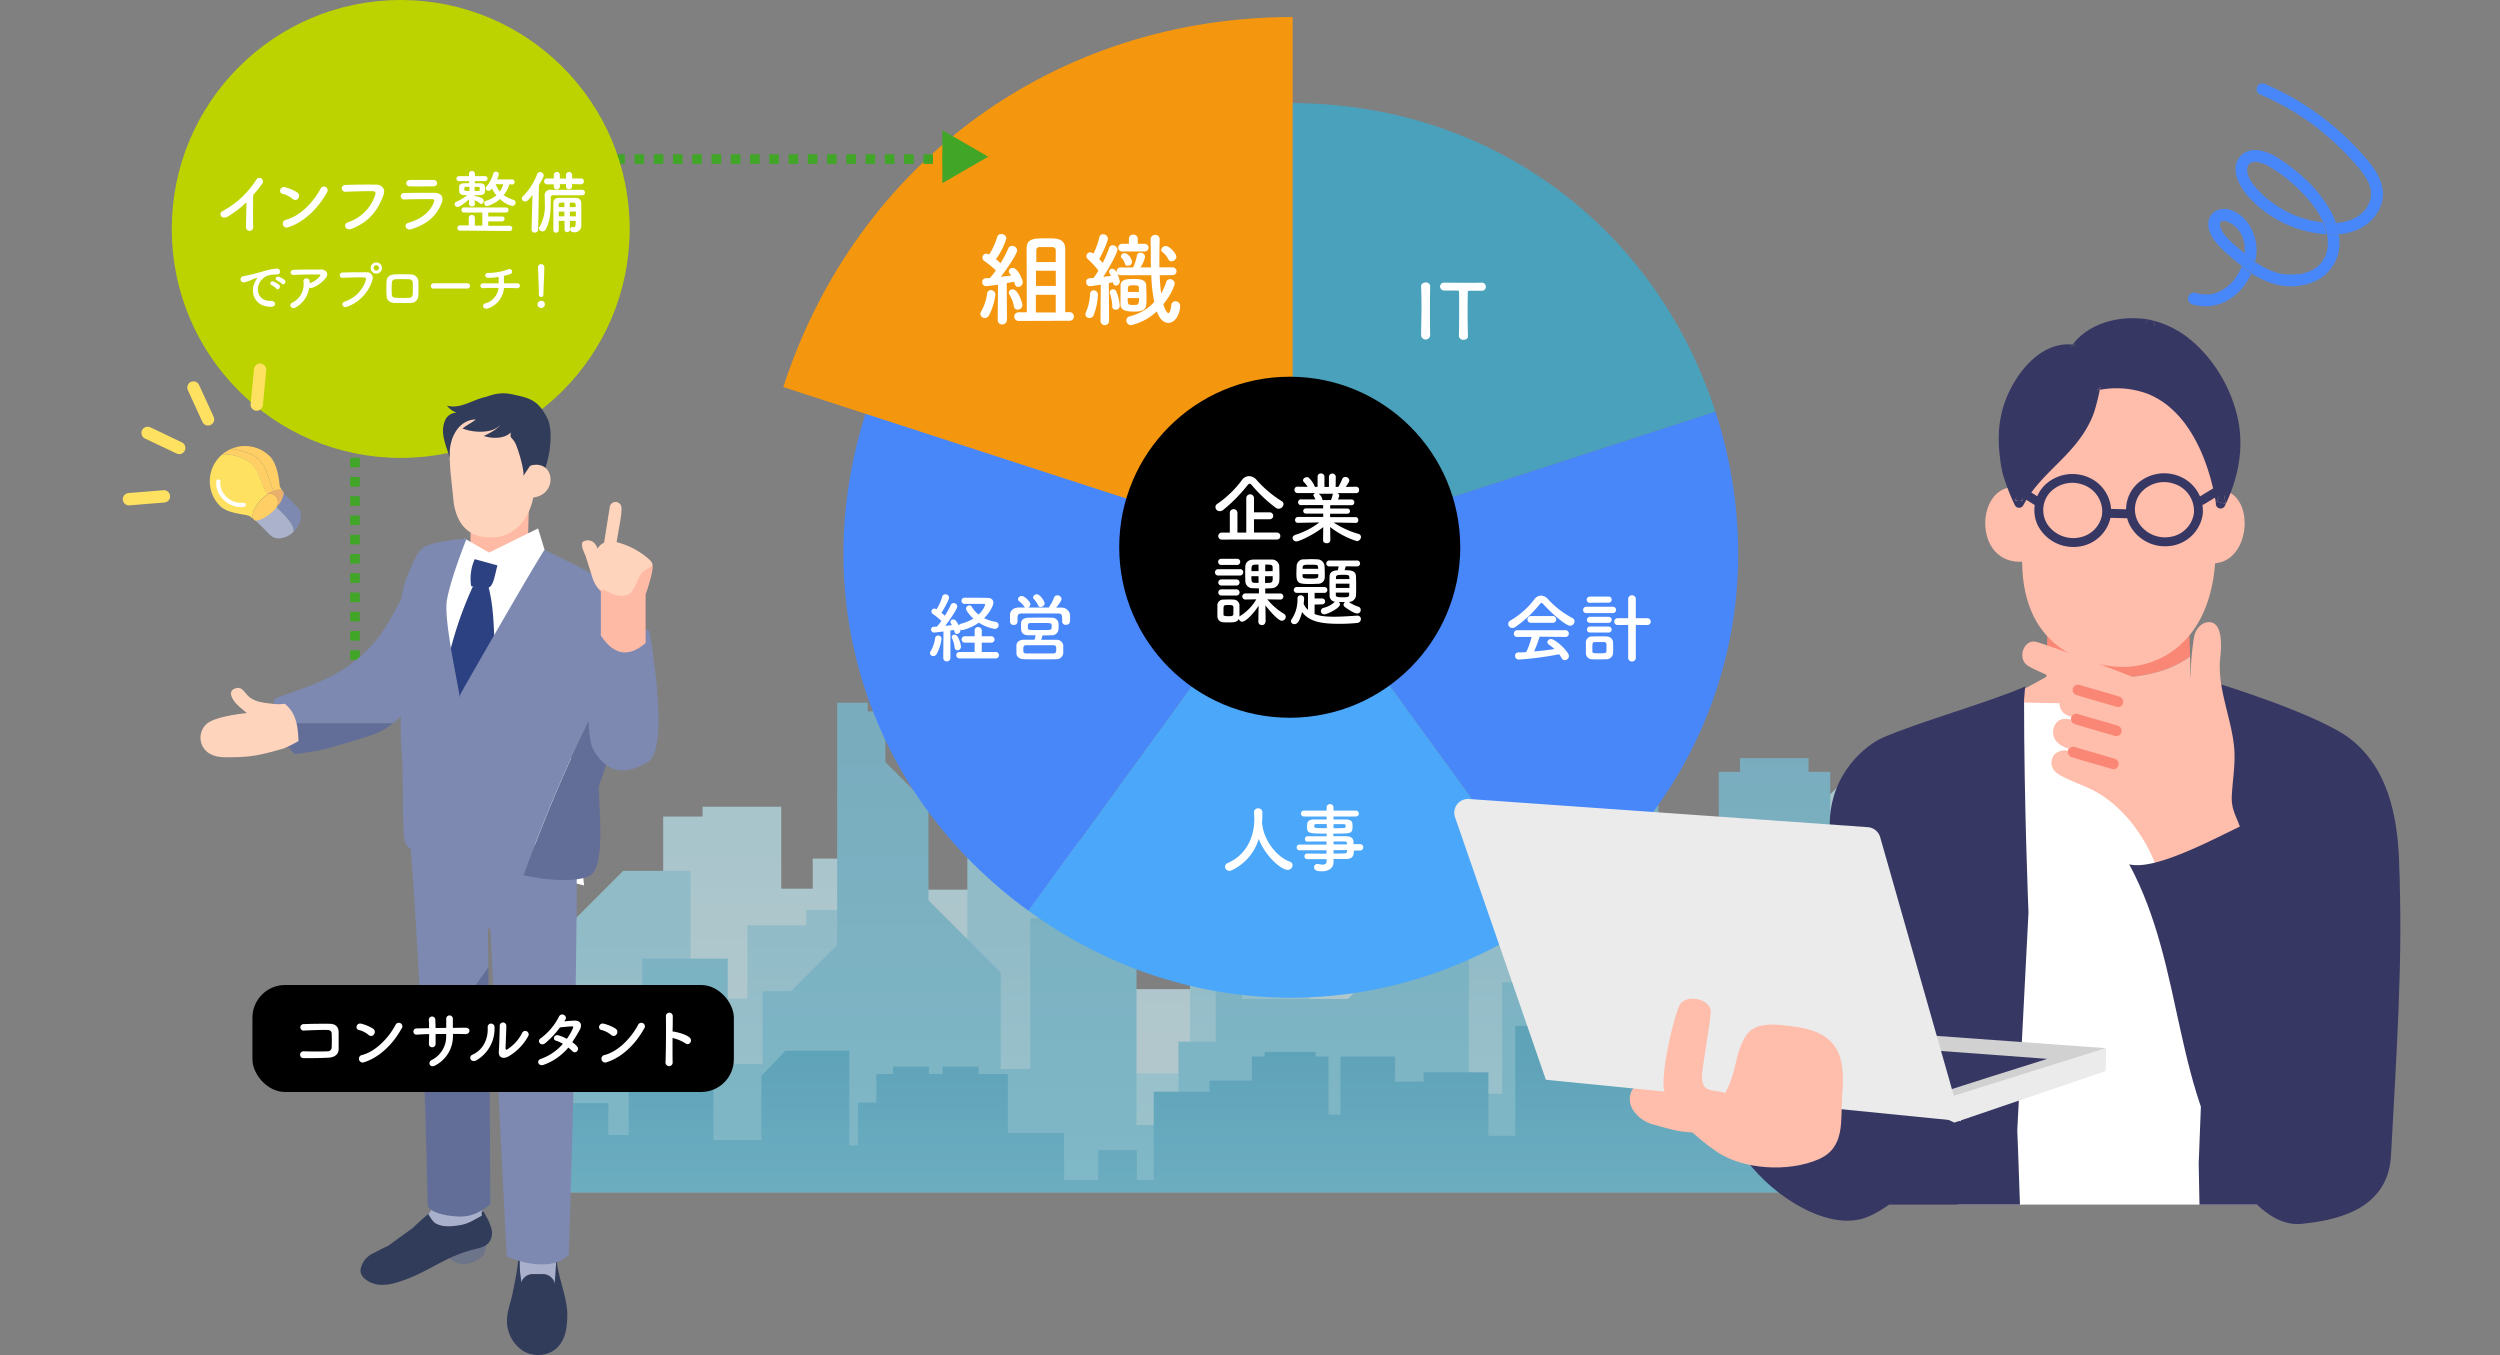 <svg xmlns="http://www.w3.org/2000/svg" xmlns:xlink="http://www.w3.org/1999/xlink" viewBox="0 0 849.05 460.18"><rect x="0" y="0" width="849.05" height="460.18" fill="#808080" stroke="none"/><defs><style>.cls-1,.cls-19{fill:none;}.cls-2{clip-path:url(#clip-path);}.cls-3{opacity:0.6;}.cls-4{fill:url(#linear-gradient);}.cls-5{fill:url(#linear-gradient-2);}.cls-6{fill:url(#linear-gradient-3);}.cls-7{fill:url(#linear-gradient-4);}.cls-8{fill:#4aa1bc;}.cls-9{fill:#4887fa;}.cls-10{fill:#4ba7f9;}.cls-11{fill:#f4970f;}.cls-12{fill:#fff;}.cls-13{fill:#fa8775;}.cls-14{fill:#ffbdab;}.cls-15{fill:#373764;}.cls-16{fill:#d1d1dc;}.cls-17{fill:#d1d1d1;}.cls-18{fill:#ebebeb;}.cls-19{stroke:#41a528;stroke-miterlimit:10;stroke-width:3.27px;stroke-dasharray:0 0 3.27;}.cls-20{fill:#41a528;}.cls-21{fill:#bcd300;}.cls-22{fill:#ffce65;}.cls-23{fill:#eab06b;}.cls-24{fill:#aab2cc;}.cls-25{fill:#7d89b1;}.cls-26{fill:#ffe161;}.cls-27{fill:#313c5b;}.cls-28{fill:#a8b0cb;}.cls-29{fill:#ffbaa5;}.cls-30{fill:#ffd4bd;}.cls-31{fill:#2c4181;}.cls-32{fill:#6b7489;}.cls-33{fill:#626e98;}</style><clipPath id="clip-path" transform="translate(41.67)"><rect class="cls-1" x="130.19" y="163.26" width="634.64" height="241.76" rx="10"/></clipPath><linearGradient id="linear-gradient" x1="424.52" y1="284.06" x2="424.52" y2="377.46" gradientUnits="userSpaceOnUse"><stop offset="0" stop-color="#c4f4ff"/><stop offset="1" stop-color="#d7f8ff"/></linearGradient><linearGradient id="linear-gradient-2" x1="424.52" y1="314.24" x2="424.52" y2="387.84" gradientUnits="userSpaceOnUse"><stop offset="0" stop-color="#9ce2f7"/><stop offset="1" stop-color="#aff0ff"/></linearGradient><linearGradient id="linear-gradient-3" x1="424.52" y1="254.81" x2="424.52" y2="492.55" gradientUnits="userSpaceOnUse"><stop offset="0" stop-color="#74cbe8"/><stop offset="1" stop-color="#87e9ff"/></linearGradient><linearGradient id="linear-gradient-4" x1="424.52" y1="358.04" x2="424.52" y2="490.77" gradientUnits="userSpaceOnUse"><stop offset="0" stop-color="#4abbe0"/><stop offset="1" stop-color="#87e9ff"/></linearGradient></defs><g id="レイヤー_2" data-name="レイヤー 2"><g id="レイヤー_1-2" data-name="レイヤー 1"><g class="cls-2"><g class="cls-3"><polygon class="cls-4" points="813.67 272.74 813.67 305.75 803.06 305.75 803.06 297.26 774.13 297.26 774.13 305.75 774.13 308.35 774.13 335.94 695.2 335.94 695.2 290.19 674.44 290.19 674.44 303.24 661.55 303.24 661.55 276.04 655.73 276.04 655.73 253.95 637.41 253.95 620.67 270.69 620.67 276.04 612.49 276.04 612.49 300.25 531.99 300.25 531.99 314.56 460.92 314.56 460.92 285.31 455.66 285.31 455.66 281.81 442.57 281.81 442.57 285.31 425.23 285.31 425.23 335.94 338.13 335.94 338.13 302.14 307.46 302.14 296.93 291.6 276.02 291.6 276.02 301.82 265.33 301.82 265.33 273.99 238.6 273.99 238.6 277.3 225.23 277.3 225.23 322.58 176.81 322.58 176.81 278.71 147.4 278.71 147.4 298.68 71.23 298.68 71.23 311.18 36.67 311.18 36.67 293.84 25 282.17 25 272.74 0 272.74 0 419.67 849.05 419.67 849.05 272.74 813.67 272.74"/><polygon class="cls-5" points="822.4 294.43 822.4 363.93 767.84 363.93 767.84 321.63 745.2 321.63 745.2 278.08 739.97 278.08 739.97 274.5 722.4 274.5 722.4 278.08 709.82 278.08 709.82 300.72 705.53 300.72 705.53 316.86 682.66 316.86 682.66 312 652.23 312 652.23 316.86 642.21 316.86 642.21 356.07 607.46 356.07 607.46 289.87 573.82 289.87 573.82 311.1 539.22 311.1 539.22 272.46 514.97 272.46 503.85 283.58 481.21 283.58 481.21 347.42 444.57 347.42 444.57 327.14 435.14 327.14 435.14 311.1 432.46 311.1 432.46 307.88 419.96 307.88 419.96 311.1 415.33 311.1 415.33 308.98 408.72 308.98 408.72 311.1 404.16 311.1 404.16 364.56 377.9 364.56 377.9 290.03 371.58 290.03 371.58 285.67 334.86 285.67 334.86 290.03 328.53 290.03 328.53 332.64 311.55 332.64 311.55 309.06 273.82 309.06 273.82 314.24 253.85 314.24 253.85 339.09 234.51 339.09 234.51 295.77 211.63 295.77 194.57 312.83 194.57 340.19 162.18 340.19 162.18 263.44 134.83 263.44 134.83 269.42 120.83 269.42 120.83 314.87 101.18 314.87 101.18 304.65 72.88 304.65 72.88 322.58 41.12 322.58 41.12 350.46 21.98 350.46 21.98 297.74 0 297.74 0 419.67 849.05 419.67 849.05 294.43 822.4 294.43"/><polygon class="cls-6" points="843.47 365.19 843.47 339.92 826.49 339.92 826.49 334.76 803.22 334.76 803.22 339.92 795.75 339.92 795.75 385.47 786.78 385.47 786.78 266.32 781.12 266.32 781.12 259.88 774.52 259.88 768.08 266.32 750.71 266.32 750.71 334.66 720.99 334.66 720.99 325.11 703.77 325.11 703.77 321.67 689.86 321.67 689.86 325.11 689.86 371.45 676.17 371.45 676.17 344.31 654.13 344.31 654.13 335.72 621.59 335.72 621.59 262.14 614.22 262.14 614.22 257.48 590.95 257.48 590.95 262.14 583.73 262.14 583.73 343.86 563.22 343.86 563.22 253.65 555.43 253.65 555.43 248.35 528.9 248.35 528.9 253.65 521.12 253.65 521.12 333.6 510.15 333.6 510.15 371.45 498.83 371.45 498.83 303.53 496.1 303.53 496.1 300.45 486.67 300.45 486.67 303.53 468.59 303.53 468.59 328.47 457.8 339.26 421.81 339.26 421.81 335.82 412.87 335.82 412.87 339.26 412.87 342.78 412.87 353.77 400.23 353.77 400.23 382.07 385.99 382.07 385.99 311.89 381.21 311.89 381.21 308.92 371.11 308.92 371.11 311.89 364.97 311.89 364.97 310.21 355.77 310.21 355.77 311.89 349.9 311.89 349.9 363.06 339.86 363.06 339.86 330.28 315.33 305.75 315.33 273.44 300.7 258.82 300.7 241.6 294.69 241.6 294.69 238.66 284.31 238.66 284.31 320.97 268.63 336.65 258.96 336.65 258.96 361.41 247.17 361.41 247.17 325.56 218.16 325.56 218.16 349.62 211.55 349.62 211.55 334.53 183.72 334.53 183.72 306.93 171.46 306.93 171.46 313.3 151.41 313.3 151.41 380.75 132.31 380.75 132.31 372.03 120.28 360 120.28 328.87 112.5 328.87 112.5 279.34 96.58 279.34 86.2 269.79 67.92 269.79 67.92 279.34 67.92 286.41 63.44 286.41 63.44 373.17 52.59 373.17 52.59 333.48 27.91 333.48 7.63 353.77 7.63 365.19 0 365.19 0 419.67 849.05 419.67 849.05 365.19 843.47 365.19"/><polygon class="cls-7" points="816.72 340.14 816.72 372.57 809.12 372.57 809.12 374.2 809.12 393.86 795.16 393.86 795.16 353.97 771.93 353.97 771.93 380.38 762.3 380.38 762.3 369.94 762.3 368.12 758.64 368.12 758.64 366.37 746.77 366.37 746.77 368.12 724.93 368.12 724.93 369.94 724.93 389.58 721.09 389.58 721.09 382.33 721.09 380.89 721.09 379.22 718.15 379.22 718.15 376.36 718.15 374.23 692.34 374.23 692.34 357.14 692.34 355.83 670.67 355.83 669.1 357.14 657.55 357.14 657.55 366.78 655.6 368.41 655.6 371.87 655.6 393.82 638 393.82 638 399.87 624.76 399.87 624.76 370.63 618.39 370.63 618.39 368.33 612.14 368.33 612.14 370.63 607.15 370.63 607.15 368.33 591.31 368.33 591.31 385.74 587.27 385.74 587.27 360.28 579.53 352.83 579.28 352.6 574.91 348.4 549.13 348.4 549.13 345.14 519.94 345.14 519.94 348.4 514.62 348.4 514.62 385.74 505.48 385.74 505.48 364.17 483.5 364.17 483.5 367.36 473.8 367.36 473.8 358.83 473.66 358.83 457.31 358.83 455.23 358.83 455.23 360.66 455.23 367.36 455.23 378.57 451.2 378.57 451.2 360.04 451.2 358.83 446.85 358.83 446.85 357.25 429.47 357.25 429.47 358.83 425.13 358.83 425.13 360.04 425.13 367 410.75 367 410.75 370.75 391.82 370.75 391.82 372.6 391.82 400.8 386.08 400.8 386.08 390.62 372.95 390.62 372.95 400.8 361.38 400.8 361.38 384.8 342.3 384.8 342.3 364.73 338.71 364.73 332.31 364.73 332.31 362.23 329.44 362.23 320.12 362.23 320.12 364.73 315.48 364.73 315.48 362.23 312.62 362.23 303.3 362.23 303.3 364.73 297.62 364.73 297.62 365.35 297.62 374.45 291.36 374.45 291.36 375.06 291.36 389 288.44 389 288.44 356.86 285.14 356.86 280.53 356.86 279.84 356.86 274.9 356.86 274.21 356.86 269.27 356.86 268.58 356.86 266.74 356.86 258.57 365.39 258.57 387.21 242.29 387.21 242.29 365.94 242.29 365.4 238.16 365.4 238.16 363.72 238.16 363.43 232.9 363.43 230.55 346.17 230.55 346.17 230.45 345.47 225.69 345.47 224.88 345.47 224.79 346.17 224.8 346.17 222.91 363.43 217.65 363.43 217.65 363.72 217.65 365.4 214.42 365.4 213.51 365.4 213.51 365.94 213.51 385.47 206.6 385.47 206.6 375.23 206.6 374.64 186.56 374.64 186.56 375.23 186.56 394.43 178.54 394.43 178.54 395.02 178.54 398.86 170.42 398.86 170.42 384.98 170.42 381 159.89 381 159.89 384.98 158.96 384.98 158.96 344.83 155 344.83 151.57 344.83 151.57 342.9 142.45 342.9 142.45 344.83 116.04 344.83 116.04 348.01 116.04 384.62 109.2 384.62 109.2 372.34 100.59 372.34 100.59 368.37 74.88 368.37 74.88 372.34 60.85 372.34 60.85 405.05 36.66 405.05 36.66 384.41 32.15 384.41 32.15 340.14 25.24 340.14 25.24 337.12 7.15 337.12 7.15 340.14 0 340.14 0 419.67 849.05 419.67 849.05 340.14 816.72 340.14"/></g></g><path class="cls-8" d="M396.73,186.66,540.92,139.8C520.22,76.09,463.72,35,396.73,35Z" transform="translate(41.67)"/><path class="cls-9" d="M396.73,186.66l89.12,122.66C540,269.94,561.62,203.51,540.92,139.8Z" transform="translate(41.67)"/><path class="cls-10" d="M396.73,186.66,307.61,309.32c54.19,39.37,124,39.37,178.24,0Z" transform="translate(41.67)"/><path class="cls-9" d="M396.73,186.66,252.53,139.8c-20.7,63.71.88,130.14,55.08,169.52Z" transform="translate(41.67)"/><path class="cls-11" d="M397.34,187.67V5.78C317,5.78,249.18,55,224.35,131.46Z" transform="translate(41.67)"/><circle cx="438.02" cy="185.85" r="57.91"/><path class="cls-12" d="M392.59,172.79a1.65,1.65,0,0,1-.92-.29,48.4,48.4,0,0,1-8.17-7.7c-.29-.34-.52-.5-.76-.5s-.47.16-.73.5a53.09,53.09,0,0,1-8.2,8.33,1.93,1.93,0,0,1-1.24.47,1.44,1.44,0,0,1-1.46-1.39,1.35,1.35,0,0,1,.73-1.15,35.21,35.21,0,0,0,8.31-8.07,3,3,0,0,1,2.38-1.28A3.46,3.46,0,0,1,385.1,163a38.4,38.4,0,0,0,8.54,7.21,1.16,1.16,0,0,1,.6,1A1.71,1.71,0,0,1,392.59,172.79Zm-19.26,10.46a1.17,1.17,0,0,1-1.25-1.18,1.15,1.15,0,0,1,1.25-1.18H376V174.1a1.3,1.3,0,0,1,2.59,0v6.79h3V169.18a1.31,1.31,0,0,1,2.62,0V174h5.35a1.18,1.18,0,0,1,0,2.36h-5.35v4.51H392a1.13,1.13,0,0,1,1.15,1.2,1.11,1.11,0,0,1-1.15,1.16Z" transform="translate(41.67)"/><path class="cls-12" d="M418.65,177.59l-6.6-.13h-.79a30.19,30.19,0,0,0,8.47,3.87,1.07,1.07,0,0,1,.81,1,1.46,1.46,0,0,1-1.39,1.45,28.49,28.49,0,0,1-9.07-4.8l.06,4.51v0a1.11,1.11,0,0,1-1.23,1c-.63,0-1.24-.32-1.24-1v0l.06-4.48c-3.25,2.62-8.23,4.87-9.07,4.87a1.27,1.27,0,0,1-1.34-1.18c0-.42.29-.81.92-1.05a26.26,26.26,0,0,0,8.15-4.21h-.87l-6.36.13h0a.93.93,0,0,1-1-1,1,1,0,0,1,1-1l8.57,0,0-1.15-5.92,0a.88.88,0,1,1,0-1.76l5.89,0v-1.13l-7.23,0a1,1,0,1,1,0-1.92l4.59,0a6.27,6.27,0,0,0-.53-1.07.65.65,0,0,1-.13-.4c0-.31.29-.57.66-.68l-6,0a1.05,1.05,0,0,1-1.1-1.1,1,1,0,0,1,1.07-1.08h0l3.43.06a10.42,10.42,0,0,0-1.36-1.68.86.86,0,0,1-.24-.55c0-.55.68-1.05,1.31-1.05a1,1,0,0,1,.6.16,8.29,8.29,0,0,1,2.13,3.14l.91,0,0-3.49v0a1.06,1.06,0,0,1,1.15-1.08,1.11,1.11,0,0,1,1.18,1.1v3.49h1.52v-3.49a1.17,1.17,0,0,1,2.33,0v0l-.05,3.49.89,0a15.63,15.63,0,0,0,1.31-2.62,1.14,1.14,0,0,1,1.1-.78,1.32,1.32,0,0,1,1.36,1.17c0,.08,0,.61-1.26,2.21l3.57-.06h0a1,1,0,0,1,1,1.08,1,1,0,0,1-1.07,1.1l-6.32,0a1,1,0,0,1,.66.87,5.79,5.79,0,0,1-.47,1.28l4.56,0a.93.93,0,0,1,1,1,.92.92,0,0,1-1,.95l-7.18,0v1.13l5.84,0a.88.88,0,1,1,0,1.76l-5.87,0,0,1.15,8.57,0a.92.92,0,0,1,1,1,.9.9,0,0,1-.94,1Zm-12.52-9.91a3,3,0,0,1,1.33,2.07l0,.08h2.88a7.68,7.68,0,0,0,.55-1.7.68.68,0,0,1,.26-.45Z" transform="translate(41.67)"/><path class="cls-12" d="M372.08,195.46a1.07,1.07,0,0,1-1.13-1.08,1.06,1.06,0,0,1,1.13-1.07h7.33a1,1,0,0,1,1.13,1.07,1.06,1.06,0,0,1-1.13,1.08Zm16,15.77a1.08,1.08,0,0,1-1.18,1.05,1.12,1.12,0,0,1-1.21-1.08v0l.08-5.5c-1.46,2.41-4.35,5.45-5.55,5.45a1.13,1.13,0,0,1-1.13-1c-.52,1.1-1.47,1.23-3.61,1.23-.69,0-1.37,0-1.81-.05a2,2,0,0,1-1.89-2.07c0-.68,0-1.29,0-1.89s0-1.15,0-1.73a1.93,1.93,0,0,1,1.86-2c.53,0,1.23-.05,1.91-.05s1.34,0,1.73.05a2,2,0,0,1,2,1.86c0,.6,0,1.23,0,1.89s0,1.25,0,1.83c0,.08,0,.13,0,.21a1.24,1.24,0,0,1,.4-.34,16.46,16.46,0,0,0,5.32-5.55l-3.75.07h0a1,1,0,0,1-1-1,1,1,0,0,1,1.05-1.07l4.59,0,0-1.7-2-.08a2.42,2.42,0,0,1-2.62-2.36c0-.79-.05-1.65-.05-2.52s0-1.78.05-2.59c.06-1,.76-2.17,2.65-2.25.86,0,1.94,0,3.07,0s2.22,0,3.14,0a2.48,2.48,0,0,1,2.67,2.22c0,1,.06,2,.06,3,0,.74,0,1.47-.06,2.12a2.69,2.69,0,0,1-2.67,2.39c-.58.05-1.31.08-2.1.08v1.7l5.06,0a1.05,1.05,0,0,1,1.1,1.07,1,1,0,0,1-1.07,1h0l-4.37-.07a21.73,21.73,0,0,0,5.63,4.92,1.2,1.2,0,0,1,.63,1,1.41,1.41,0,0,1-1.34,1.36c-1.47,0-5.21-4.74-5.58-5.24l.08,5.63Zm-15-19.36a1,1,0,1,1,0-2.1h5.4a1.05,1.05,0,1,1,0,2.1Zm.05,7a1,1,0,0,1,0-2.09h5.14a1,1,0,1,1,0,2.09Zm0,3.38a1,1,0,0,1,0-2.09h5.14a1,1,0,1,1,0,2.09Zm4.09,5.17c0-.42,0-.87,0-1.24-.05-.65-.49-.7-1.7-.7-1.67,0-1.67,0-1.67,1.91,0,.42,0,.86,0,1.26s.08.63,1.84.63c.52,0,1.51,0,1.51-.66C377.21,208.24,377.21,207.82,377.21,207.41Zm8.52-15.67c-2.31,0-2.39,0-2.39,2.22h2.41Zm0,3.95h-2.41c0,1.71,0,2.2,1.15,2.26l1.29,0Zm2.23,0,0,2.28c2.6,0,2.6,0,2.6-2.28Zm2.57-1.73c0-.44,0-.89,0-1.28,0-.94-.6-.94-2.51-.94V194Z" transform="translate(41.67)"/><path class="cls-12" d="M404.79,205.31v3.22c1,.39,2.52.92,6.6.92,2.62,0,5.48-.21,7.89-.37h.11a1.13,1.13,0,0,1,1.12,1.18,1.32,1.32,0,0,1-1.28,1.31c-1.86.19-3.91.29-5.87.29-5.58,0-10.22-.47-12.81-4-.89,3.38-1.71,4.11-2.57,4.11a1.12,1.12,0,0,1-1.23-1,1,1,0,0,1,.23-.63,11.78,11.78,0,0,0,2-6.81v-.42a1,1,0,0,1,1.08-.94,1.08,1.08,0,0,1,1.18,1c0,.5-.13,1.7-.16,1.89a5.46,5.46,0,0,0,1.47,2.07v-5.77h-3.83a1,1,0,1,1,0-2h9.41a1,1,0,0,1,0,2h-3.33v1.89h2.57a1,1,0,1,1,0,2Zm1.07-7.05c-.78.05-1.62.08-2.46.08-3.88,0-4.79-.13-4.79-3.33,0-.92.05-1.88.08-2.75a2.35,2.35,0,0,1,2.38-2.3c.81,0,1.6-.06,2.38-.06s1.58,0,2.36.06a2.45,2.45,0,0,1,2.33,2.12c.08.84.11,1.75.11,2.64,0,.45,0,.89,0,1.31A2.24,2.24,0,0,1,405.86,198.26Zm.19-3.27H400.7v.62c0,.71.37.9,2.62.9s2.7-.06,2.73-.92Zm-.05-2.15c-.06-1.05-.29-1.05-2.57-1.05-2.44,0-2.65.05-2.7,1.05v.34H406Zm9.38-.5c-.13.47-.27.92-.4,1.31,2.31,0,3.75.21,3.86,2,.05,1,.07,2.23.07,3.38s0,2.34-.07,3.33a2.4,2.4,0,0,1-2.44,2.07,12.56,12.56,0,0,0,3.19,1.6,1.11,1.11,0,0,1,.87,1.1,1.2,1.2,0,0,1-1.18,1.23c-1.1,0-3.33-1.57-4.27-2.25a.86.86,0,0,1-.37-.73,1.2,1.2,0,0,1,.47-.92H413a1.05,1.05,0,0,1,.42.81c0,1.23-4.3,3.38-5.34,3.38a1.12,1.12,0,0,1-1.16-1.1,1.18,1.18,0,0,1,1-1.13,8.54,8.54,0,0,0,3.78-2.07,2,2,0,0,1-1.81-2c0-1-.05-2.12-.05-3.28s0-2.33.05-3.43c0-.94.7-1.86,2.51-1.94l.27,0c.1-.45.2-.82.28-1.34h-3.06a1,1,0,0,1-1.13-1,1,1,0,0,1,1.13-1h9.2a1,1,0,0,1,1.15,1,1,1,0,0,1-1.15,1Zm1.25,5.89H412v1.45h4.63Zm-.05-2.17c0-.76-.36-.84-2.2-.84s-2.28.11-2.33.87c0,.18,0,.39,0,.57h4.59ZM412,201.27l0,.74c0,.52.05.84,2.28.84,1.62,0,2.2,0,2.25-.87,0-.23,0-.47,0-.71Z" transform="translate(41.67)"/><path class="cls-12" d="M275.31,222.82a1.05,1.05,0,0,1-1.13-1,1.44,1.44,0,0,1,.23-.69,11.78,11.78,0,0,0,1.51-4.4,1,1,0,0,1,1-.9,1.13,1.13,0,0,1,1.18,1.13,15.2,15.2,0,0,1-1.69,5.22A1.3,1.3,0,0,1,275.31,222.82Zm3.37.54.08-8.91c-.25.05-2.87.38-3.22.38a1,1,0,0,1-1-1,.88.88,0,0,1,.82-.95l1.15-.08a19.81,19.81,0,0,0,1.54-1.92,23.78,23.78,0,0,0-2.9-2.35,1,1,0,0,1-.48-.85,1,1,0,0,1,1-1,1.48,1.48,0,0,1,.74.26,17.44,17.44,0,0,0,1.94-4.38,1,1,0,0,1,1-.72,1.21,1.21,0,0,1,1.31,1.05c0,1-2.23,4.71-2.59,5.23.41.33.79.66,1.15,1a27.27,27.27,0,0,0,2-3.66,1,1,0,0,1,.95-.64,1.24,1.24,0,0,1,1.28,1.13c0,.9-2.9,5.07-4.1,6.6.85-.07,1.64-.17,2.25-.25-.46-.82-.51-.9-.51-1.08a.92.92,0,0,1,1-.84c.52,0,1.05.36,1.87,2.05a1.17,1.17,0,0,1,.82-.62,14.66,14.66,0,0,0,4.13-1.74c-1.57-1.38-2.51-2.89-2.51-3.38a1.17,1.17,0,0,1,1.2-1.07.84.84,0,0,1,.74.41,9.63,9.63,0,0,0,2.33,2.68,8.13,8.13,0,0,0,2.25-3.3c0-.23-.25-.33-.4-.33h-1c-1.64,0-4.1,0-5.71,0h0a1,1,0,0,1-.93-1,1,1,0,0,1,.9-1.07c.87,0,2,0,3.2,0,1.69,0,3.46,0,4.71.05,1.49,0,2,.77,2,1.64,0,1.1-1.33,3.46-3.14,5.25a14.15,14.15,0,0,0,3.94,1.25,1.12,1.12,0,0,1,1,1.13,1.26,1.26,0,0,1-1.33,1.25,13.6,13.6,0,0,1-5.4-2.12,15.77,15.77,0,0,1-5.56,2.53,1.15,1.15,0,0,1-.69-.2.74.74,0,0,1,0,.25,1.24,1.24,0,0,1-1.16,1.26c-.41,0-.76-.26-.89-.85a4.77,4.77,0,0,0-.13-.51l-1.23.21,0,9.27a1.17,1.17,0,0,1-1.23,1.2,1.13,1.13,0,0,1-1.18-1.18Zm3.85-3.49a9.86,9.86,0,0,0-.85-3.07,1.07,1.07,0,0,1-.13-.46.86.86,0,0,1,.92-.79,1.13,1.13,0,0,1,.95.48,8.56,8.56,0,0,1,1.28,3.59,1.22,1.22,0,0,1-1.2,1.23A1,1,0,0,1,282.53,219.87Zm1.66,3.74a1.09,1.09,0,1,1,0-2.18l5.15,0,0-3.17-3.23,0a1.09,1.09,0,1,1,0-2.17l3.23,0,0-2a1.1,1.1,0,0,1,1.18-1.13,1.14,1.14,0,0,1,1.23,1.13l0,2,3.15,0a1.12,1.12,0,0,1,1.21,1.1,1.1,1.1,0,0,1-1.21,1.07l-3.15,0,0,3.17,4.76,0a1.09,1.09,0,1,1,0,2.18Z" transform="translate(41.67)"/><path class="cls-12" d="M303.9,211.14a1.19,1.19,0,0,1-1.31,1.1,1.16,1.16,0,0,1-1.25-1.12c0-.34,0-.72,0-1.13s0-.87,0-1.25c.05-1.21,1-2.38,3-2.41.72,0,1.43,0,2.15,0a1,1,0,0,1-.33-.36,7.1,7.1,0,0,0-1.77-1.81.9.9,0,0,1-.33-.67,1.24,1.24,0,0,1,1.3-1.07c1,0,2.92,2,2.92,2.76a1.38,1.38,0,0,1-.74,1.15c2.28,0,4.63,0,6.94,0a13.65,13.65,0,0,0,1.82-3.36,1.17,1.17,0,0,1,1.12-.79,1.39,1.39,0,0,1,1.44,1.23c0,.74-1.59,2.64-1.85,2.94.62,0,1.23,0,1.85,0a2.9,2.9,0,0,1,2.89,2.53c0,.36,0,.85,0,1.31,0,.9,0,2-1.41,2a1.15,1.15,0,0,1-1.28-1V211c0-2.41-.05-2.64-1.59-2.66-2,0-4.38,0-6.66,0-1.87,0-3.68,0-5.25,0-1.38,0-1.58.38-1.66,1.28v1.48Zm8,6.15c1.72,0,3.48,0,5.15,0a2.24,2.24,0,0,1,2.38,1.77c0,.41,0,.87,0,1.36s0,1,0,1.46a2.31,2.31,0,0,1-2.51,2c-2,.05-3.92.05-5.74.05s-3.51,0-5.12-.05-2.48-.87-2.53-2c0-.36,0-.74,0-1.13s0-1.07,0-1.53c0-.92.71-1.92,2.51-1.95,1.12,0,2.35,0,3.63,0,.16-.51.28-1.08.39-1.51-.93,0-1.77,0-2.46,0-2.48-.08-2.51-1.59-2.51-2.89,0-.44,0-.85,0-1.21,0-.92.69-1.81,2.43-1.86,1.07,0,2.43-.06,3.84-.06s2.84,0,4.12.06a2.17,2.17,0,0,1,2.33,1.69c0,.35.05.74.05,1.15s0,.79-.05,1.18a2.26,2.26,0,0,1-2.43,1.94c-.95,0-1.95.05-3,.05A8.33,8.33,0,0,1,311.94,217.29Zm-.59,4.63c1.49,0,3,0,4.66,0,.92,0,1.08-.39,1.08-1.41s-.08-1.36-1.1-1.39c-1.62,0-3.18,0-4.66,0s-2.95,0-4.36,0c-1,0-1.07.49-1.07,1.41,0,1.1.05,1.33,1.1,1.39C308.43,221.92,309.87,221.92,311.35,221.92Zm4.17-9.14a4.61,4.61,0,0,0,0-.51c0-.69-.44-.69-3.59-.69-1.2,0-2.43,0-3.43,0s-1.05.44-1.05,1.18c0,.15,0,.31,0,.49.05.74.2.74,4,.74s4,0,4.07-.74A4.27,4.27,0,0,0,315.52,212.78Zm-3.73-6.63a.88.88,0,0,1-.87-.61,7.83,7.83,0,0,0-1.49-2.16.77.77,0,0,1-.2-.53,1.22,1.22,0,0,1,1.28-1c1.15,0,2.66,2.44,2.66,3.1A1.39,1.39,0,0,1,311.79,206.15Z" transform="translate(41.67)"/><path class="cls-12" d="M444.05,113.93a1.55,1.55,0,0,1-3.08,0v0c0-3.07.13-6.5.13-9.8,0-2.44-.05-4.77-.13-6.84-.05-1.07,1.1-1.36,1.56-1.36a1.36,1.36,0,0,1,1.52,1.26v0c-.06,2.12-.08,4.53-.08,7,0,3.2,0,6.53.08,9.68Z" transform="translate(41.67)"/><path class="cls-12" d="M453.81,114c.05-2,.08-5.71.08-9.09,0-2.25,0-4.38-.05-5.73,0-.52-.08-.52-1.59-.52-1,0-2.18,0-3.38,0a1.37,1.37,0,0,1-1.46-1.38A1.31,1.31,0,0,1,448.82,96h.05c1.54,0,4.25.05,6.91.05,2.18,0,4.36,0,5.81-.05a1.29,1.29,0,0,1,1.34,1.38,1.24,1.24,0,0,1-1.23,1.35h-.11c-.87,0-1.61,0-2.22,0-2.54,0-2.54,0-2.54.52-.05,1.74-.07,4.22-.07,6.73,0,3.07.05,6.19.12,8.09.05.9-.74,1.33-1.53,1.33a1.38,1.38,0,0,1-1.54-1.31Z" transform="translate(41.67)"/><path class="cls-12" d="M386.94,279.09a.62.62,0,0,1,0,.2c.49,6.27,5.1,11.73,9.37,13.32a1.3,1.3,0,0,1,1,1.25,1.63,1.63,0,0,1-1.69,1.56c-2.18,0-7.58-4.66-9.8-10.5a17.22,17.22,0,0,1-9.22,10.66,1.76,1.76,0,0,1-.74.17,1.47,1.47,0,0,1-1.49-1.4,1.39,1.39,0,0,1,.95-1.26c8.73-3.89,9-12.88,9-14.8,0-.76-.05-1.64-.1-2.4v-.08a1.31,1.31,0,0,1,1.43-1.28,1.33,1.33,0,0,1,1.41,1.36c0,.89,0,2-.1,3.09Z" transform="translate(41.67)"/><path class="cls-12" d="M418.12,288.87c0,1.51-.18,2.86-2.69,2.86-1.33,0-2.74,0-4.2,0l0,1.18v0c0,1.54-1.31,3-3.92,3-.82,0-2.69,0-2.69-1.35a1.12,1.12,0,0,1,1.13-1.16,1.76,1.76,0,0,1,.39.06,6.24,6.24,0,0,0,1.35.17c.77,0,1.38-.25,1.38-1.2l0-.66c-2.23,0-4.48,0-6.53,0a.93.93,0,0,1-1-.95.92.92,0,0,1,1-.94h0c1.89,0,4.2.05,6.5.05v-1.16h-9.42a1,1,0,0,1,0-1.92h9.42v-1.07c-2.41,0-4.84,0-6.5.05h0a.82.82,0,0,1-.84-.87.93.93,0,0,1,1-.95c1.82,0,4.12,0,6.4,0v-.9c-6.12,0-6.68-.05-6.68-2.33,0-1.69.3-2.48,2.66-2.48,1,0,2.46,0,4,0v-1l-7.73,0a1,1,0,1,1,0-2l7.73,0,0-1.05a1.13,1.13,0,0,1,1.18-1.16,1.1,1.1,0,0,1,1.15,1.16v1.05l7.61,0a1,1,0,1,1,0,2l-7.61,0v1c1.57,0,3,0,4,0,1.64,0,2.36.48,2.43,1.53a8.17,8.17,0,0,1,.05.82,6.73,6.73,0,0,1-.05.8c-.18,1.64-.89,1.66-6.48,1.66V284c1.52,0,2.95,0,4.18,0,1.64,0,2.61.56,2.66,1.84,0,.23,0,.51,0,.85h2.35a1.08,1.08,0,0,1,0,2.15Zm-9.19-9-3.46,0c-.53,0-.74.13-.79.36v.56c0,.44.61.46,4.25.46Zm2.3,1.4c4,0,4.13,0,4.13-.74,0-.41-.13-.64-.85-.64l-3.28,0Zm4.59,5.2a.71.71,0,0,0-.8-.69c-1,0-2.35,0-3.79,0v1h4.61Zm-4.59,2.25v1.16c1.33,0,2.61,0,3.79-.05a.73.73,0,0,0,.8-.72c0-.13,0-.26,0-.39Z" transform="translate(41.67)"/><path class="cls-12" d="M482.52,205.23c-.28-.31-.49-.46-.66-.46s-.36.15-.62.46a39.53,39.53,0,0,1-8.22,7.68,1.87,1.87,0,0,1-1.07.36,1.4,1.4,0,0,1-1.41-1.36,1.38,1.38,0,0,1,.82-1.2,27.7,27.7,0,0,0,8.09-7.2,2.87,2.87,0,0,1,2.23-1.23,3.32,3.32,0,0,1,2.4,1.23,30.12,30.12,0,0,0,8.3,6.4,1.22,1.22,0,0,1,.69,1.1,1.54,1.54,0,0,1-1.51,1.51C490.18,212.52,485.36,208.4,482.52,205.23Zm-1.31,11a43.41,43.41,0,0,1-1.86,5c2.35-.18,4.68-.46,6.91-.8a16.18,16.18,0,0,0-1.87-1.48,1.07,1.07,0,0,1-.54-.87,1.17,1.17,0,0,1,1.21-1.05c1.51,0,6.11,4.27,6.11,5.78a1.46,1.46,0,0,1-1.43,1.39,1.17,1.17,0,0,1-1.05-.7,13.16,13.16,0,0,0-.84-1.3A105.68,105.68,0,0,1,474.07,224a1.21,1.21,0,0,1-1.18-1.28,1.08,1.08,0,0,1,1.05-1.15c.9,0,1.82,0,2.74-.11a28.91,28.91,0,0,0,1.82-5.14l-4.84,0a1.08,1.08,0,0,1-1.2-1.1,1.16,1.16,0,0,1,1.2-1.2h16.26a1.16,1.16,0,0,1,1.23,1.18,1.13,1.13,0,0,1-1.23,1.12Zm-2.91-4.71a1.13,1.13,0,0,1-1.21-1.15,1.14,1.14,0,0,1,1.21-1.15h7.34a1.14,1.14,0,0,1,1.21,1.15,1.13,1.13,0,0,1-1.21,1.15Z" transform="translate(41.67)"/><path class="cls-12" d="M497.16,208.22a1.08,1.08,0,1,1,0-2.15H506a1.08,1.08,0,1,1,0,2.15Zm6.74,15.67c-.54,0-1.51.05-2.49.05s-1.92,0-2.43-.05a2.06,2.06,0,0,1-2.05-2c0-.51,0-1.41,0-2.23,0-.61,0-1.2,0-1.56a2,2,0,0,1,2-1.94c.59,0,1.43-.06,2.3-.06,1,0,2.13,0,2.74.06a2.16,2.16,0,0,1,2.18,1.81c0,.46.05,1.23.05,2s0,1.51-.05,1.89A2.19,2.19,0,0,1,503.9,223.89Zm-5.64-19.17a1.05,1.05,0,1,1,0-2.1h6.35a1,1,0,0,1,1.08,1,1,1,0,0,1-1.08,1.05Zm.05,10.11a1,1,0,1,1,0-2.05h6.35a1,1,0,1,1,0,2.05Zm0-3.3a1,1,0,1,1,0-2.05h6.35a1,1,0,1,1,0,2.05Zm5.61,8.68c0-.54,0-1.13,0-1.49a.76.76,0,0,0-.77-.66c-.41,0-1.05,0-1.67,0s-1.22,0-1.61,0c-.74.05-.74.48-.74,2.2,0,.43,0,.82,0,1,.06.49.18.62,2.33.62,1.77,0,2.39,0,2.44-.64C503.92,221,503.92,220.62,503.92,220.21Zm7.37-7.94h-3.53a1.13,1.13,0,0,1-1.2-1.15,1.14,1.14,0,0,1,1.2-1.16l3.53,0,0-6.4a1.3,1.3,0,1,1,2.59,0l0,6.4,3.81,0a1.18,1.18,0,0,1,1.28,1.16,1.16,1.16,0,0,1-1.28,1.15h-3.81l0,11.09a1.25,1.25,0,0,1-1.31,1.3,1.24,1.24,0,0,1-1.28-1.3Z" transform="translate(41.67)"/><path class="cls-12" d="M292.81,108a1.47,1.47,0,0,1-1.53-1.35,1.57,1.57,0,0,1,.28-.9,16,16,0,0,0,2-6,1.28,1.28,0,0,1,1.31-1.21,1.49,1.49,0,0,1,1.52,1.53,21.08,21.08,0,0,1-2.24,7.16A1.66,1.66,0,0,1,292.81,108Zm4.36.69.1-12c-1.77.25-3.88.49-4.08.49a1.3,1.3,0,0,1-1.28-1.38,1.2,1.2,0,0,1,1.1-1.29l1.53-.1c.62-.72,1.35-1.59,2-2.56a35.39,35.39,0,0,0-3.91-3.22,1.34,1.34,0,0,1,.72-2.49,2.33,2.33,0,0,1,.94.31A24.5,24.5,0,0,0,297,80.5a1.32,1.32,0,0,1,1.39-1A1.62,1.62,0,0,1,300.11,81,23.88,23.88,0,0,1,296.58,88c.55.45,1.1,1,1.55,1.38a36.27,36.27,0,0,0,2.63-5,1.31,1.31,0,0,1,1.28-.86,1.67,1.67,0,0,1,1.73,1.52c0,1.14-3.39,6.19-5.5,8.93l3.46-.38a4.71,4.71,0,0,0-.48-.66,1.38,1.38,0,0,1-.31-.83,1.23,1.23,0,0,1,1.31-1.11c1.7,0,3.42,3.91,3.42,4.81a1.59,1.59,0,0,1-1.52,1.66c-.83,0-1-.45-1.41-1.76-.56.1-1.46.27-2.5.44l.07,12.46a1.57,1.57,0,0,1-1.62,1.59,1.48,1.48,0,0,1-1.52-1.56Zm6.81-3.53a1.29,1.29,0,0,1-1.31-1.18,11.23,11.23,0,0,0-1.49-3.84,1.38,1.38,0,0,1-.24-.76,1.18,1.18,0,0,1,1.28-1.1c2,0,3.35,4.8,3.35,5.32A1.55,1.55,0,0,1,304,105.13Zm.28,3.84a1.47,1.47,0,1,1,0-2.94h2.8c0-5.19-.07-19.48-.07-21.62,0-3.43,2.46-3.5,6.54-3.5,1,0,2,0,2.83.07,2.29.11,3.71,1.14,3.74,3.43V106h1.42a1.46,1.46,0,0,1,1.52,1.49,1.44,1.44,0,0,1-1.52,1.45Zm12.62-20c0-2,0-3.56,0-4,0-.79-.52-1.1-1.28-1.1-.59,0-1.32,0-2,0s-1.49,0-2.08,0c-.76,0-1.21.31-1.24,1.1,0,.56,0,2.08,0,4Zm0,2.94h-6.71V97.1h6.75Zm0,8.17h-6.75v6h6.75Z" transform="translate(41.67)"/><path class="cls-12" d="M328.37,108a1.33,1.33,0,0,1-1.41-1.28,1.74,1.74,0,0,1,.17-.66,17.5,17.5,0,0,0,1.42-6.16,1.25,1.25,0,0,1,1.24-1.31,1.46,1.46,0,0,1,1.42,1.59,21.64,21.64,0,0,1-1.49,6.95A1.47,1.47,0,0,1,328.37,108Zm3.71.83.1-12.15c-3,.45-3.53.52-3.77.52a1.29,1.29,0,0,1-1.18-1.41,1.18,1.18,0,0,1,1-1.29l1.45-.1a21.59,21.59,0,0,0,1.7-2.52A33.64,33.64,0,0,0,327.79,88a1.33,1.33,0,0,1-.49-1,1.31,1.31,0,0,1,1.28-1.31,1.73,1.73,0,0,1,.87.27,1.25,1.25,0,0,1,.24.18,25.51,25.51,0,0,0,2-5.57,1.23,1.23,0,0,1,1.28-1A1.58,1.58,0,0,1,334.6,81c0,1-1.83,5-2.94,7l1.18,1.28A41.3,41.3,0,0,0,335,84.24a1.23,1.23,0,0,1,1.24-.94,1.59,1.59,0,0,1,1.59,1.52c0,1-2.7,6-4.81,9.21,1-.11,1.91-.25,2.6-.35-.14-.31-.31-.62-.45-.87a1.4,1.4,0,0,1-.17-.58,1,1,0,0,1,1.07-.94c1.69,0,2.56,4.08,2.56,4.26A1.4,1.4,0,0,1,337.33,97c-.48,0-.93-.31-1-1.07v-.07l-1.42.28L335,108.8a1.46,1.46,0,1,1-2.9,0Zm4-4.85a14.53,14.53,0,0,0-.79-4.25.89.89,0,0,1-.07-.42,1.09,1.09,0,0,1,1.14-1.07,1.21,1.21,0,0,1,1.07.69,15.21,15.21,0,0,1,1.18,4.85,1.35,1.35,0,0,1-1.38,1.41A1.13,1.13,0,0,1,336.05,104Zm16.12-10.51a56.08,56.08,0,0,0,.49,6.22,19.18,19.18,0,0,0,1.7-3.87,1.33,1.33,0,0,1,1.31-1,1.53,1.53,0,0,1,1.59,1.42c0,.14-.62,3.11-3.87,7.09.72,2.32,1.35,3,1.73,3s.72-.76,1-2.77a1.36,1.36,0,0,1,1.39-1.25,1.61,1.61,0,0,1,1.59,1.7c0,1.69-1.14,5.64-4.05,5.64-1.07,0-2.66-.63-3.87-3.91a18.91,18.91,0,0,1-8.76,4.7,1.62,1.62,0,0,1-1.59-1.62,1.42,1.42,0,0,1,1.15-1.39,16.78,16.78,0,0,0,8.33-4.87,52.57,52.57,0,0,1-1-9.1H339a1.32,1.32,0,1,1,0-2.63h4.15a14.66,14.66,0,0,0,1.28-4,1.18,1.18,0,0,1,1.21-1,1.52,1.52,0,0,1,1.59,1.38,10.21,10.21,0,0,1-1.59,3.6h3.56c-.06-3.18,0-6.44-.1-9.52v0a1.5,1.5,0,0,1,1.56-1.52,1.45,1.45,0,0,1,1.52,1.55v0c-.07,2.25-.1,4.91-.1,7.64v1.84h4.39a1.32,1.32,0,1,1,0,2.63Zm-12.8-8.06a1.3,1.3,0,1,1,0-2.6h2.32l0-1.8v0a1.39,1.39,0,0,1,1.52-1.32A1.43,1.43,0,0,1,344.74,81l0,1.8h2.36a1.3,1.3,0,1,1,0,2.6Zm-.51,18.05c0-.62,0-1.62,0-2.69,0-1.42,0-3,0-3.81.07-2.18,2.28-2.21,4.49-2.21,1.84,0,4.16.1,4.22,2.18,0,1.1.11,2.73.11,4.18,0,3.36,0,4.71-4.15,4.71C341.07,105.79,339,105.61,338.86,103.43Zm2.52-13.18a1,1,0,0,1-1.07-.79,3.68,3.68,0,0,0-1-1.77A.88.88,0,0,1,339,87a1.2,1.2,0,0,1,1.28-1c1.49,0,2.52,2.39,2.52,2.94A1.36,1.36,0,0,1,341.38,90.25Zm-.1,10.94c0,2.31.14,2.35,1.87,2.35s2-.07,2-2.35Zm3.8-2.08c0-.55,0-1.07,0-1.45,0-.63-.21-.8-1.8-.8-1.94,0-1.94.11-1.94,2.25Zm11.07-10.38a1,1,0,0,1-1-.62,7.73,7.73,0,0,0-2.14-2.6.86.86,0,0,1-.35-.69,1.62,1.62,0,0,1,1.59-1.31c1.14,0,3.56,2.45,3.56,3.7A1.66,1.66,0,0,1,356.15,88.73Z" transform="translate(41.67)"/><path class="cls-9" d="M753.14,75.55c.19,0-.35.06,0,0Z" transform="translate(41.67)"/><path class="cls-9" d="M747.48,75.79c-.14-.35.08.18,0,0Z" transform="translate(41.67)"/><path class="cls-9" d="M721.55,58.19s0,0,0,0C721.45,57.85,721.51,58,721.55,58.19Z" transform="translate(41.67)"/><path class="cls-9" d="M746.91,88.93h0C747.1,88.75,746.64,89.31,746.91,88.93Z" transform="translate(41.67)"/><path class="cls-9" d="M748.21,86.69c-.06.17,0,.06,0,0Z" transform="translate(41.67)"/><path class="cls-9" d="M748.91,84.07c.07-.37,0,.32,0,0Z" transform="translate(41.67)"/><path class="cls-9" d="M748.89,80.77v0l0-.14S748.88,80.73,748.89,80.77Z" transform="translate(41.67)"/><path class="cls-9" d="M722,55.86c-.18.16.23-.36,0,0Z" transform="translate(41.67)"/><path class="cls-9" d="M721.7,56.36a.94.94,0,0,0-.06.15S721.75,56.16,721.7,56.36Z" transform="translate(41.67)"/><path class="cls-9" d="M722.42,55.44c.14-.11.08,0,0,0S722.28,55.55,722.42,55.44Z" transform="translate(41.67)"/><path class="cls-9" d="M727.39,55.69c-.18-.09.25.09,0,0Z" transform="translate(41.67)"/><path class="cls-9" d="M723,55.14h0C722.7,55.16,723.33,54.93,723,55.14Z" transform="translate(41.67)"/><path class="cls-9" d="M734.38,60.17Z" transform="translate(41.67)"/><path class="cls-9" d="M759.88,72.93c-.12.09-.07,0,0,0S760,72.85,759.88,72.93Z" transform="translate(41.67)"/><path class="cls-9" d="M763.61,67s0-.09,0-.13S763.64,66.8,763.61,67Z" transform="translate(41.67)"/><path class="cls-9" d="M763.63,65a.43.43,0,0,1,0-.11C763.6,64.75,763.59,64.72,763.63,65Z" transform="translate(41.67)"/><path class="cls-9" d="M762.89,62.29c-.13-.33.08.16,0,0Z" transform="translate(41.67)"/><path class="cls-9" d="M760.27,58l-.06-.08Z" transform="translate(41.67)"/><path class="cls-9" d="M763.06,68.89a.59.59,0,0,0,0-.08C763,69.08,763,69,763.06,68.89Z" transform="translate(41.67)"/><path class="cls-9" d="M761.84,71c.21-.23-.17.26,0,0Z" transform="translate(41.67)"/><path class="cls-9" d="M752.05,75.65c.35,0,.7-.06,1.05-.1h0c-.35.06.19,0,0,0l.09,0,.38-.06a16.65,16.65,0,0,0,1.86-.41c.36-.1.72-.22,1.08-.34l.36-.13.28-.11c-.06,0-.08,0,0,0s.07,0,0,0l.3-.13.34-.17c.26-.12.5-.26.75-.4s.56-.34.83-.52l.27-.19.2-.15c-.07.06-.12.1,0,0s.07-.06,0,0l.18-.14.31-.27.54-.51c.23-.23.46-.47.67-.72l.21-.25.05-.06c-.17.26.21-.23,0,0l0-.06a14.29,14.29,0,0,0,.79-1.23c.14-.26.27-.52.39-.79,0,.11-.08.19,0-.08a.59.59,0,0,1,0,.08s0-.1.06-.13.09-.25.13-.38a14.55,14.55,0,0,0,.37-1.48h0s0,.09,0,.13c0-.23,0-.27,0-.13,0-.06,0-.13,0-.19s0-.22,0-.33a6.61,6.61,0,0,0,0-.89,3.25,3.25,0,0,0,0-.44,1.83,1.83,0,0,0,0-.21.43.43,0,0,0,0,.11c0-.23,0-.2,0-.11,0-.26-.09-.51-.15-.77a14.59,14.59,0,0,0-.54-1.7.41.41,0,0,1,0-.08c.08.16-.13-.33,0,0l0,0c-.07-.14-.13-.28-.19-.42l-.42-.81a24.75,24.75,0,0,0-2-3l-.06-.08.06.08-.21-.27-.34-.43-.53-.63c-.38-.45-.75-.89-1.14-1.32-.8-.92-1.62-1.82-2.47-2.7-1.7-1.79-3.48-3.51-5.32-5.15-.93-.83-1.88-1.65-2.85-2.44L746,43.94l-.36-.28a1.55,1.55,0,0,1-.17-.13l.06,0-.06,0-.67-.51c-1.95-1.46-4-2.85-6-4.16A91.9,91.9,0,0,0,725.68,32a2,2,0,0,1-.71-2.7,2,2,0,0,1,2.7-.71q3.54,1.5,6.93,3.3a93.37,93.37,0,0,1,25.15,19.5c3.63,4,7.73,8.62,7.87,14.32.13,5.28-3.64,10-8.31,12.16a21.11,21.11,0,0,1-6.64,1.7,22.75,22.75,0,0,0-1-3.87Z" transform="translate(41.67)"/><path class="cls-9" d="M734,93.17h0Z" transform="translate(41.67)"/><path class="cls-9" d="M738.73,93.2h0Z" transform="translate(41.67)"/><path class="cls-9" d="M745.52,43.58l-.06,0Z" transform="translate(41.67)"/><path class="cls-9" d="M729.23,91.76l.06,0Z" transform="translate(41.67)"/><path class="cls-9" d="M742.47,92.22l.15-.07S742.3,92.3,742.47,92.22Z" transform="translate(41.67)"/><path class="cls-9" d="M757.2,74.48c-.09,0-.07,0,0,0S757.3,74.43,757.2,74.48Z" transform="translate(41.67)"/><path class="cls-9" d="M743.76,69.5l-.08-.11S743.67,69.37,743.76,69.5Z" transform="translate(41.67)"/><path class="cls-9" d="M712.19,75.93s0,0,0,.12v0C712.15,76.28,712.15,76.24,712.19,75.93Z" transform="translate(41.67)"/><path class="cls-9" d="M712.18,76.73s0,0,0,0Z" transform="translate(41.67)"/><path class="cls-9" d="M713.83,80l0,0S713.65,79.75,713.83,80Z" transform="translate(41.67)"/><path class="cls-9" d="M712.25,75.8l0,.09C712.24,75.81,712.29,75.66,712.25,75.8Z" transform="translate(41.67)"/><path class="cls-9" d="M713.93,75h0Z" transform="translate(41.67)"/><path class="cls-9" d="M712.35,75.61l0,0C712.48,75.36,712.41,75.51,712.35,75.61Z" transform="translate(41.67)"/><path class="cls-9" d="M722.45,87.71l-.3-.23-.2-.15-.06,0-1.24-1c0-.1,0-.21,0-.31a14.82,14.82,0,0,0,0-2.21c0-.17,0-.35,0-.53a.22.22,0,0,1,0,.08c.08.4,0-.5,0-.09h0a.78.78,0,0,0,0-.14c-.06-.36-.13-.71-.22-1.06s-.19-.71-.3-1l-.19-.51,0-.07c.14.28-.1-.3,0,0a.33.33,0,0,0,0-.06,12.25,12.25,0,0,0-1.09-1.93l-.2-.27,0,0c.25.31-.21-.31-.07-.08l0,0c-.11-.13-.21-.27-.33-.4s-.47-.51-.72-.75-.35-.33-.53-.49l-.19-.15a.23.23,0,0,0,0,0c.26.17-.23-.2,0,0l-.07,0a9.44,9.44,0,0,0-1.36-.82l-.18-.09-.05,0,.05,0h0l-.32-.11A6.53,6.53,0,0,0,714,75h0l-.43,0h-.2c.18,0,.15,0-.11,0h.08l-.15,0c-.12,0-.51.22-.1,0l-.27.14c-.1.06-.43.37-.1,0l-.21.2s-.21.32-.14.16.13-.25,0,0l0,0a.49.49,0,0,0,0,.09s0,0-.06.1c0-.14,0,0,0,.09l0,0,0,0,0-.09s0,.08,0,.14l0,.11c0-.07,0-.12,0-.12,0,.31,0,.35,0,.14v0c0,.08,0,.18,0,.2s0,.23,0,.34v.12a1.06,1.06,0,0,1,0-.24.5.5,0,0,0,0,.24s0,0,0,0c0,.16.1.33.13.44s.16.47.24.7c-.16-.45,0,0,0,.1l.18.35c.11.21.23.42.36.62s.29.46.45.69l.25.35c-.18-.23,0,0,0,0l0,0,0,0a43.2,43.2,0,0,0,5.1,4.84c.56.49,1.12,1,1.69,1.42a1.94,1.94,0,0,0,0,.24c0,.17-.15.8,0,.14-.08.39-.13.78-.21,1.16a17.31,17.31,0,0,1-.63,2.24l-.16.42c-1.58-1.2-3.09-2.49-4.57-3.81a27.24,27.24,0,0,1-5.25-5.58c-1.35-2.15-2.18-4.87-1-7.26,1.35-2.65,4.67-3.28,7.27-2.3a12.32,12.32,0,0,1,5.32,4,15.93,15.93,0,0,1,2.75,13.46l-1-.68Z" transform="translate(41.67)"/><path class="cls-9" d="M713.35,75h-.11C713.5,75,713.53,75,713.35,75Z" transform="translate(41.67)"/><path class="cls-9" d="M717.21,94.74c-.07.08-.12.12.09-.12l0,.06Z" transform="translate(41.67)"/><path class="cls-9" d="M711.64,99.14h0l-.06,0,.16-.07h0Z" transform="translate(41.67)"/><path class="cls-9" d="M703.9,99.44c.4.12.8.23,1.21.32l.61.12.21,0h0c-.42,0,.38.07.11,0l-.09,0a13.45,13.45,0,0,0,2.2.06l.67,0-.18,0,.19,0h0l.16,0c.33,0,.66-.12,1-.2s.79-.22,1.18-.35l.46-.18-.11,0,.17-.07.1,0a13.61,13.61,0,0,0,2-1.09c.31-.2.6-.44.92-.64-.53.34,0,0,.12-.11l.43-.37a17.15,17.15,0,0,0,1.58-1.61l.4-.48,0-.05,0,0h0l.1-.12-.05.06.61-.86a19.5,19.5,0,0,0,1.14-2c.1-.21.2-.41.29-.62s.26-.76.08-.16a3.82,3.82,0,0,1,.2-.53c1.07.82,2.17,1.6,3.3,2.33a20.55,20.55,0,0,1-1.42,2.66,18.48,18.48,0,0,1-7.63,7,15.28,15.28,0,0,1-11,.81,2,2,0,0,1-1.38-2.43A2,2,0,0,1,703.9,99.44Z" transform="translate(41.67)"/><path class="cls-9" d="M719.78,90.05a17.31,17.31,0,0,0,.63-2.24c.08-.38.13-.77.21-1.16-.14.66,0,0,0-.14a1.94,1.94,0,0,1,0-.24l1.24,1,.06,0-.09-.07.09.07.2.15.3.23.74.54,1,.68a20.58,20.58,0,0,1-1.26,3.87c-1.13-.73-2.23-1.51-3.3-2.33Z" transform="translate(41.67)"/><path class="cls-9" d="M705.91,99.91h0l.09,0C706.29,100,705.49,99.87,705.91,99.91Z" transform="translate(41.67)"/><path class="cls-9" d="M708.62,99.94l.18,0h0Z" transform="translate(41.67)"/><path class="cls-9" d="M748.21,75.65c-.28,0-.56-.06-.84-.09-.48-1-1-2-1.55-3a32.08,32.08,0,0,0-2-2.91l-.19-.26.08.11c-.09-.13-.11-.14-.08-.11l-.18-.23-.51-.62q-.6-.74-1.23-1.44a57.26,57.26,0,0,0-5.39-5.29c-.52-.45-1.06-.89-1.6-1.33l-.29-.23-.1-.08h0l0,0-.67-.51c-1-.77-2.1-1.5-3.19-2.2a30.23,30.23,0,0,0-3-1.72l-.07,0c.25.09-.18-.09,0,0l-.06,0-.3-.12c-.25-.1-.51-.18-.77-.26s-.51-.15-.77-.21l-.31-.06-.3-.06.22,0a3.17,3.17,0,0,0-1.5,0c.29,0,.32-.05.1,0l-.14,0-.28.07a1.93,1.93,0,0,1-.34.11h0c.38-.21-.25,0,0,0a3.24,3.24,0,0,0-.36.2l-.16.1c.08-.06.14-.12,0,0s-.08.07,0,0l-.14.13c-.1.09-.18.19-.27.28h0c.23-.36-.18.16,0,0h0l-.16.25-.14.24c0-.2-.05.11-.06.15a.94.94,0,0,1,.06-.15.45.45,0,0,1,0,.08c0,.13-.08.27-.11.41l-.06.28,0-.24a1.83,1.83,0,0,0,0,.66,3.44,3.44,0,0,0,0,.64c0-.16-.1-.34,0,0,0,0,0,0,0,0a.35.35,0,0,1,0,.12c0,.1,0,.2.07.3.08.31.17.62.27.92,0,.1.08.2.11.3s0,.06,0,.08c-.15-.3.09.28,0,0l0,.06a14.73,14.73,0,0,0,.68,1.31c.17.29.34.56.53.83l.23.33.1.13-.07-.08c.17.21.13.16.07.08.32.4.64.79,1,1.17a34.94,34.94,0,0,0,2.47,2.55c.42.4.85.78,1.29,1.16L729,68l.27.22.22.17-.07,0,.07,0c.89.68,1.82,1.33,2.78,1.93s2,1.18,3,1.71c.54.27,1.09.53,1.64.78l.4.18.06,0c-.21-.08.34.15,0,0h0l.73.3a36.61,36.61,0,0,0,6.75,1.91l.94.16.43.07h0c-.4,0,.23,0,0,0h0l1,.09.09.2,0,0,0,.06c0,.11.09.22.13.33.11.27.21.54.31.81.2.59.39,1.19.55,1.8.07.28.12.56.18.84a37.07,37.07,0,0,1-6.24-.88,39.47,39.47,0,0,1-19.74-11.26A20.63,20.63,0,0,1,718.28,61c-.92-2.32-1.12-5.24.44-7.34a6.45,6.45,0,0,1,3.37-2.43,8.54,8.54,0,0,1,4-.09,18.92,18.92,0,0,1,6.8,3.1,59.36,59.36,0,0,1,6.71,5.11,45.51,45.51,0,0,1,10.25,12.25,30.53,30.53,0,0,1,1.81,4A28.19,28.19,0,0,1,748.21,75.65Z" transform="translate(41.67)"/><path class="cls-9" d="M748.67,79.63c-.06-.28-.11-.56-.18-.84-.16-.61-.35-1.21-.55-1.8-.1-.27-.2-.54-.31-.81,0-.11-.08-.22-.13-.33l0-.06c.08.18-.14-.35,0,0l0,0-.09-.2c.28,0,.56.07.84.09a28.19,28.19,0,0,0,3.44,0,22.75,22.75,0,0,1,1,3.87A28.13,28.13,0,0,1,748.67,79.63Z" transform="translate(41.67)"/><path class="cls-9" d="M737.43,73c.34.15-.21-.08,0,0Z" transform="translate(41.67)"/><path class="cls-9" d="M715.1,75.34l-.05,0Z" transform="translate(41.67)"/><path class="cls-9" d="M746.32,75.46c.23,0-.4,0,0,0Z" transform="translate(41.67)"/><path class="cls-9" d="M723.56,62.49l.07.08C723.69,62.65,723.73,62.7,723.56,62.49Z" transform="translate(41.67)"/><path class="cls-9" d="M729.46,68.34l.07,0Z" transform="translate(41.67)"/><path class="cls-9" d="M722.06,59.91c.09.28-.15-.3,0,0Z" transform="translate(41.67)"/><path class="cls-9" d="M719.85,80.39c-.1-.3.14.28,0,0Z" transform="translate(41.67)"/><path class="cls-9" d="M718.57,78.17l0,0,0,0C718.36,77.86,718.82,78.48,718.57,78.17Z" transform="translate(41.67)"/><path class="cls-9" d="M716.71,76.29c-.23-.2.26.17,0,0Z" transform="translate(41.67)"/><path class="cls-9" d="M724.71,89.29a32.17,32.17,0,0,0,3.17,1.83l.9.44.51.23-.06,0,.06,0c.54.22,1.1.43,1.65.62a20.66,20.66,0,0,0,3,.74l.15,0h0l.37,0,.68.06c.47,0,1,0,1.43,0s1.11,0,1.66-.08l.3,0h.09l.28,0,.3,0a16.44,16.44,0,0,0,2.93-.78l.33-.12c-.17.08.11,0,.15-.07l-.15.07.08,0,.66-.31q.64-.33,1.26-.72l.59-.41c.08,0,.45-.36.06,0l.22-.18a12.29,12.29,0,0,0,1-1c.18-.19.33-.41.52-.6h0c-.27.38.19-.18,0,0l.16-.23a12.23,12.23,0,0,0,.81-1.34c.08-.15.15-.3.22-.45,0,0,.09-.19.12-.27,0,.11-.08.22,0,0l0,0,.06-.17a2.83,2.83,0,0,0,.11-.31,12,12,0,0,0,.42-1.56c0-.16,0-.32.08-.48v-.05c0,.32.07-.37,0,0V84c0-.24.05-.48.06-.73a13.37,13.37,0,0,0,0-1.55c0-.33-.05-.65-.08-1v0s0-.14,0-.19h0l0,.14c0-.15,0-.3-.07-.45s-.1-.43-.14-.64a28.13,28.13,0,0,0,4-.09,16,16,0,0,1-.31,7.21,14.55,14.55,0,0,1-9.79,9.61,20.87,20.87,0,0,1-13.71-.51,33.62,33.62,0,0,1-5.94-3,20.58,20.58,0,0,0,1.26-3.87Z" transform="translate(41.67)"/><path class="cls-9" d="M720.62,83.3a.22.22,0,0,0,0-.08h0C720.58,82.8,720.7,83.7,720.62,83.3Z" transform="translate(41.67)"/><path class="cls-9" d="M721.86,87.26l.09.07Z" transform="translate(41.67)"/><path class="cls-13" d="M653.8,209.23s-.15,5.87-.28,11.35c10.15,11,27.9,11.33,41.11,6.47a38.19,38.19,0,0,0,7.48-4.06c-.15-5.71-.33-13-.33-13.76Z" transform="translate(41.67)"/><path class="cls-14" d="M702.11,223a38.19,38.19,0,0,1-7.48,4.06c-13.21,4.86-31,4.53-41.11-6.47-.11,4.49-.21,8.72-.21,9.27l-14.43,7.93L643,251.51c7.2,5.49,21.22,16.27,28.42,21.76,2.79,2.12,6.15,4.39,9.71,3.69a12.34,12.34,0,0,0,5.06-2.81l31.64-25L719,236l-16.78-6.18C702.26,229.39,702.19,226.48,702.11,223Z" transform="translate(41.67)"/><path class="cls-12" d="M639.18,238.37,623.23,409.1H736.62L716.11,236.32C695.63,240.42,639.37,238.46,639.18,238.37Z" transform="translate(41.67)"/><path class="cls-15" d="M645.74,237.74l.37-4.59c-12.05,5.31-36.41,12.11-48.47,17.42-5.26,2.32-17.9,11.83-17.9,29.66l17,128.87h47.61c-.44-14.3-.91-25.12-.91-25.12l3.81-74.14S645.74,273.79,645.74,237.74Z" transform="translate(41.67)"/><path class="cls-15" d="M757,251.29c-10.42-8.47-45.22-19.11-45.22-19.11l-1.46,15.94-2.88,85.75-2.39,61.25s.09,5.66.27,14h49.06c-.06-3.79-.12-7.12-.17-9.79l16-62.95c.32-5,1.06-9.56,1.47-13.41C775.41,287.87,773,264.28,757,251.29Z" transform="translate(41.67)"/><path class="cls-15" d="M617.42,376.48c-1.2-.4-54.12-11.63-54.12-11.63l-13.17,27.2c7.63,11.93,26.41,25.38,40.15,22S630.85,381,617.42,376.48Z" transform="translate(41.67)"/><path class="cls-14" d="M679.43,117.6l-33.36,18.22L643,165.45,645.08,191c.38,30.84,23.69,35.16,33.68,35.5s29.44-5.71,31.87-35c.92-11,2.72-21.4,2.71-26.09l-2.81-31.8Z" transform="translate(41.67)"/><path class="cls-14" d="M645.85,190.72l-2-25.13C629.18,163.19,627.74,192.44,645.85,190.72Z" transform="translate(41.67)"/><path class="cls-14" d="M710.65,166.4l-2.09,24.83C723.4,193,725.17,165.09,710.65,166.4Z" transform="translate(41.67)"/><path class="cls-15" d="M712.26,164.47l-5.93,3.6-.84.51a1.51,1.51,0,1,0,1.33,2.72l5.93-3.61.84-.51a1.54,1.54,0,0,0,.69-2A1.52,1.52,0,0,0,712.26,164.47Z" transform="translate(41.67)"/><path class="cls-15" d="M682.08,173l-7-.16-1,0a1.51,1.51,0,0,0-.37,3l7,.16,1,0a1.55,1.55,0,0,0,1.68-1.32A1.52,1.52,0,0,0,682.08,173Z" transform="translate(41.67)"/><path class="cls-15" d="M651.08,169.06l-6.78-4.2-1-.6a1.51,1.51,0,0,0-2,.7,1.56,1.56,0,0,0,.71,2l6.78,4.2,1,.6a1.5,1.5,0,0,0,2-.7A1.56,1.56,0,0,0,651.08,169.06Z" transform="translate(41.67)"/><path class="cls-15" d="M688.47,110.26c-8.7-1.86-20.65.84-25.47,8.51-12.34-2.38-22.43,13.89-23.85,24.66a51.57,51.57,0,0,0,.63,15.77c.47,3.21,4.22,11.58,4.22,11.58,7.21-13.89,22.3-18.73,25.29-36.69l.76-3.14c37-7.14,42.49,40.15,42.49,40.15,7.82-15.8,6.74-30.58-3-45.22C704.55,118.34,697.17,112.11,688.47,110.26Z" transform="translate(41.67)"/><path class="cls-15" d="M645.42,170c-.41-.92-.81-1.85-1.2-2.78-.59.9-1.13,1.83-1.63,2.78Z" transform="translate(41.67)"/><path class="cls-15" d="M663.44,117.19c-.41-.08-.8-.13-1.2-.17-.22.3-.45.6-.66.92Z" transform="translate(41.67)"/><path class="cls-15" d="M710.92,171.19h0a.43.43,0,0,1,0-.05Z" transform="translate(41.67)"/><path class="cls-15" d="M710.9,171.1a0,0,0,0,1,0,0v0Z" transform="translate(41.67)"/><path class="cls-15" d="M714.18,171.1c-.2-1.71-.52-3.41-.88-5.1,0-.16-.07-.32-.11-.48-.62,1.62-1.3,3.21-2.06,4.75Z" transform="translate(41.67)"/><path class="cls-15" d="M688,111.84a1.67,1.67,0,0,0,2-1.15,1.65,1.65,0,0,0-1.14-2C686.85,108.23,686,111.39,688,111.84Z" transform="translate(41.67)"/><path class="cls-15" d="M710.89,171v.11a.43.43,0,0,0,0,.05C710.91,171.08,710.86,170.72,710.89,171Z" transform="translate(41.67)"/><path class="cls-15" d="M712.37,127.25A46,46,0,0,0,703,116a32.77,32.77,0,0,0-14.13-7.3,1.65,1.65,0,0,1,1.14,2,1.67,1.67,0,0,1-2,1.15c8.68,1.89,15.7,8.08,20.45,15.38,5.29,8.14,8.35,17.46,7.41,27.22a42.75,42.75,0,0,1-2.7,11.08c0,.16.08.32.11.48.36,1.69.68,3.39.88,5.1l-3-.83c.76-1.54,1.44-3.13,2.06-4.75a73.17,73.17,0,0,0-3.2-10.64,53.84,53.84,0,0,0-7.06-13,33.75,33.75,0,0,0-12.19-10.32,32.55,32.55,0,0,0-18.21-2.6c-1,.12-1.95.28-2.92.46a1.6,1.6,0,0,0-1.14,1.14c-.6,2.46-1,5-1.76,7.39a31,31,0,0,1-4.43,8.84c-3.67,5.15-8.69,9.26-13,13.93a48.42,48.42,0,0,0-5.09,6.5c.39.93.79,1.86,1.2,2.78h-2.83c.5-.95,1-1.88,1.63-2.78-.75-1.78-1.47-3.61-2.12-5.59a31.32,31.32,0,0,1-1.07-5,51.52,51.52,0,0,1-.61-7.19,33.61,33.61,0,0,1,10.24-24.78,18,18,0,0,1,5.59-3.64,11.56,11.56,0,0,1,6.31-.66,1.73,1.73,0,0,0,1.86-.75c2.33-3.66,6.33-5.9,10.4-7.11a27.53,27.53,0,0,1,13.21-.65c-2.06-.45-1.18-3.61.88-3.16-7.56-1.58-16.46-.28-22.74,4.41a19,19,0,0,0-3.93,3.93c.4,0,.79.09,1.2.17l-1.86.75c.21-.32.44-.62.66-.92-9.45-1-17,7.08-21,14.88a36.06,36.06,0,0,0-4,14.19,46.65,46.65,0,0,0,.26,8.76,46.23,46.23,0,0,0,1,6,70.6,70.6,0,0,0,4.14,10.77,1.64,1.64,0,0,0,2.83,0c3.07-5.86,7.85-10.34,12.48-15,4.83-4.82,9.23-10,11.55-16.55a69.59,69.59,0,0,0,1.95-7.71l-.91.16,1.14-1.14c-.08.32-.15.65-.23,1A30.43,30.43,0,0,1,688,133.85l.23.1-.07,0,.07,0,.41.18.87.41c.6.29,1.18.6,1.75.94s1.07.65,1.59,1l.77.54.34.26.22.16h0l0,0h0a34.88,34.88,0,0,1,5.32,5.27l.57.71s0,0,0,0h0l.08.1c.1.13.2.26.29.4q.55.75,1.08,1.53c.68,1,1.32,2.05,1.92,3.11s1.14,2.09,1.66,3.17l.72,1.55c.11.26.22.52.34.78l.06.16,0-.08c.07.17.06.15,0,.08.06.13.11.26.17.4a71.73,71.73,0,0,1,3.53,11.2c.29,1.25.54,2.51.76,3.77.07.4.13.8.19,1.2a1.87,1.87,0,0,1,0,.25v0c0-.3,0,.06,0,.16a1.63,1.63,0,0,0,3,.75c4.63-9.43,6.71-19.87,4.38-30.24A48.85,48.85,0,0,0,712.37,127.25Z" transform="translate(41.67)"/><path class="cls-15" d="M706.18,154.16l0,.08C706.24,154.31,706.25,154.33,706.18,154.16Z" transform="translate(41.67)"/><path class="cls-15" d="M688.13,133.92l.07,0Z" transform="translate(41.67)"/><path class="cls-15" d="M670.49,132.53l.91-.16c.08-.33.15-.66.23-1Z" transform="translate(41.67)"/><path class="cls-15" d="M700.06,143.44Z" transform="translate(41.67)"/><path class="cls-15" d="M694.14,137.43h0Z" transform="translate(41.67)"/><path class="cls-14" d="M513.76,369c-2.35,1.76-2.42,5.47-.85,7.95a12.16,12.16,0,0,0,7,5c9.57,2.64,9,2.43,18.12,2.9l-3.21-15.24Z" transform="translate(41.67)"/><path class="cls-15" d="M668.08,162.33a13.6,13.6,0,0,0-14.84,2,12,12,0,0,0-2.88,14,13.54,13.54,0,0,0,13.06,7.4A12.7,12.7,0,0,0,675.26,175a1.34,1.34,0,0,1-.2.62,1.34,1.34,0,0,0,.2-.62A12.62,12.62,0,0,0,668.08,162.33Zm4.19,12.25h0a9.53,9.53,0,0,1-7.55,7.92,10.67,10.67,0,0,1-10.9-4.2,9,9,0,0,1,.48-10.78,10.42,10.42,0,0,1,11-3.05A9.72,9.72,0,0,1,672.27,174.58Z" transform="translate(41.67)"/><path class="cls-15" d="M699.24,162.09a13.6,13.6,0,0,0-14.84,2,12,12,0,0,0-2.89,14,13.54,13.54,0,0,0,13.06,7.41,12.71,12.71,0,0,0,11.85-10.77h0A12.63,12.63,0,0,0,699.24,162.09Zm4.18,12.25a9.5,9.5,0,0,1-7.55,7.91,10.63,10.63,0,0,1-10.9-4.2,8.92,8.92,0,0,1,.49-10.77,10.38,10.38,0,0,1,11-3.05A9.68,9.68,0,0,1,703.42,174.34Z" transform="translate(41.67)"/><path class="cls-16" d="M617.68,382.72h.15l-.05,0Z" transform="translate(41.67)"/><path class="cls-17" d="M603.22,363.17l16.71,16.43c.87-1,53.52-23.63,53.52-23.63l-74-5.36Z" transform="translate(41.67)"/><path class="cls-15" d="M608,374.19c10-3.42,45.62-14.58,45.62-14.58l-50.44-3.74Z" transform="translate(41.67)"/><path class="cls-18" d="M622.05,381.26c11.49-3.95,51.41-17.49,51.41-17.49l.17-7.87-63.26,19.85Z" transform="translate(41.67)"/><path class="cls-18" d="M592.63,280.92l-135.32-9.56a4.66,4.66,0,0,0-4.85,6.09l30.88,89.26,141,14.06L596.87,284.3A4.74,4.74,0,0,0,592.63,280.92Z" transform="translate(41.67)"/><path class="cls-14" d="M564.36,348.24c-4.3-.46-9.28-.69-12.26,2.45-1.84,1.92-3.54,6.84-4.07,9.44-1.52,7.48-3.8,11.09-3.8,11.09-4.79-1.6-8.63.55-7.72-7.7.33-3,2.3-14.15,2.82-19.52.45-4.7-8.25-6.65-10.51-2.73-1.57,2.73-6,20-5.49,28.18,1.41,8.59,11.28,17.11,18,21.67,9.1,6.18,24.51,7,34.56,2.62,9.31-4,7.45-13.32,8.08-21.67.47-6.19.71-13.1-3.35-17.79C576.74,349.79,570.26,348.87,564.36,348.24Z" transform="translate(41.67)"/><path class="cls-14" d="M716.3,270.27c.29-6,1.43-11.39.68-17.51-1.21-10-5.77-19.77-4.58-29.74.55-4.67.39-11.17-3.29-11.69-2.83-.4-5.26,2.32-5.65,5.15a88.93,88.93,0,0,0-1.1,11.26c0,2.85-.77,7.79-3.25,9.22-14.5-7-44.86-17.7-49.06-18.93s-6.72,5.24-3.3,7.85c1.91,1.46,10.34,4.91,17.8,7.81,5.22,1.11,12.3,4.66,12.3,4.66s-5.78-2.12-12.3-4.66l-.65-.13c-2.2-.39-4.54.55-5.18,1.69-1.31,2.34-1.57,6.06,1.43,7.51,1.48.71,11.68,4.66,13.2,5.3-1-.37-5.14-1.79-6.14-2-2.14-.53-7.77-3.34-10.17-.94a5,5,0,0,0,.39,7.38c1.64,1.56,10.59,4.59,12.69,5.43-1.58-.42-9.13-3.27-10.75-3.1s-3.43.85-4,2.59c-.78,2.33-.13,4.27,2.59,5.82,3.92,2.25,9,3.75,12.94,6.09,9,5.4,15.6,14.48,19.56,24.36l29.65-9.47C718.5,277.8,716,275.67,716.3,270.27Z" transform="translate(41.67)"/><path class="cls-14" d="M677.58,246.47c-4.52-1.42-9.1-2.62-13.61-4a1.81,1.81,0,0,0-2.21,1.25,1.83,1.83,0,0,0,1.25,2.21c4.52,1.42,9.1,2.62,13.61,4a1.8,1.8,0,0,0,2.21-1.25A1.83,1.83,0,0,0,677.58,246.47Z" transform="translate(41.67)"/><path class="cls-13" d="M677.58,246.47c-4.52-1.42-9.1-2.62-13.61-4a1.81,1.81,0,0,0-2.21,1.25,1.83,1.83,0,0,0,1.25,2.21c4.52,1.42,9.1,2.62,13.61,4a1.8,1.8,0,0,0,2.21-1.25A1.83,1.83,0,0,0,677.58,246.47Z" transform="translate(41.67)"/><path class="cls-14" d="M678.11,236.59c-4.51-1.42-9.09-2.62-13.61-4a1.82,1.82,0,0,0-2.21,1.25,1.84,1.84,0,0,0,1.26,2.21c4.51,1.42,9.09,2.62,13.61,4a1.81,1.81,0,0,0,2.21-1.25A1.84,1.84,0,0,0,678.11,236.59Z" transform="translate(41.67)"/><path class="cls-13" d="M678.11,236.59c-4.51-1.42-9.09-2.62-13.61-4a1.82,1.82,0,0,0-2.21,1.25,1.84,1.84,0,0,0,1.26,2.21c4.51,1.42,9.09,2.62,13.61,4a1.81,1.81,0,0,0,2.21-1.25A1.84,1.84,0,0,0,678.11,236.59Z" transform="translate(41.67)"/><path class="cls-14" d="M676.51,257.69c-4.52-1.42-9.09-2.62-13.61-4a1.81,1.81,0,0,0-2.21,1.25,1.84,1.84,0,0,0,1.26,2.21c4.51,1.42,9.09,2.62,13.6,4a1.8,1.8,0,1,0,1-3.46Z" transform="translate(41.67)"/><path class="cls-13" d="M676.51,257.69c-4.52-1.42-9.09-2.62-13.61-4a1.81,1.81,0,0,0-2.21,1.25,1.84,1.84,0,0,0,1.26,2.21c4.51,1.42,9.09,2.62,13.6,4a1.8,1.8,0,1,0,1-3.46Z" transform="translate(41.67)"/><path class="cls-15" d="M770.26,283.32c-3.2-3.73-19,48.95-19,48.95l-23.66-55.64c-12.85,5.65-36,19.35-46.14,16.92,19.26,35.73,14.26,77.78,38.69,110.18,4.92,6.52,12,12.84,20.11,11.9,9.54-1.1,29.08-3.79,30.1-23.16,1.59-30.13,4.39-69.56,2.62-99.69C772.73,289.45,772.43,285.85,770.26,283.32Z" transform="translate(41.67)"/><line class="cls-19" x1="208.94" y1="54.02" x2="320.25" y2="54.02"/><line class="cls-19" x1="120.54" y1="103.13" x2="120.54" y2="230.81"/><polygon class="cls-20" points="320.04 44.22 320.04 62.2 335.61 53.21 320.04 44.22"/><circle class="cls-21" cx="136.09" cy="77.76" r="77.76"/><path class="cls-12" d="M35.7,73.53c-2.14,1.3-3.36-1.07-1.77-1.84A31,31,0,0,0,45.31,61.14a1.22,1.22,0,1,1,2.08,1.24c-1,1.4-2,2.66-3.06,3.82-.06,2.38-.11,8.49,0,10.83a1.23,1.23,0,1,1-2.45.07c0-1.87.12-5.67.14-8.4A33.77,33.77,0,0,1,35.7,73.53Z" transform="translate(41.67)"/><path class="cls-12" d="M57.68,67.53a8.56,8.56,0,0,0-3.45-1.72c-1.4-.33-.82-2.69,1-2.2a14.6,14.6,0,0,1,4.11,1.78,1.38,1.38,0,0,1,.3,1.93A1.23,1.23,0,0,1,57.68,67.53Zm-1.45,9.64a1.33,1.33,0,1,1-.79-2.52c4.69-1.19,9.4-6,11.76-10.59a1.27,1.27,0,1,1,2.12,1.37C66.43,70.68,61.6,75.46,56.23,77.17Z" transform="translate(41.67)"/><path class="cls-12" d="M76.5,75.49a14.46,14.46,0,0,0,9.26-9.31c.19-.63.12-1.21-.75-1.24-2.28-.07-6,.07-9.33.19a1.16,1.16,0,1,1,0-2.31c3.07-.14,7.44-.16,10.4-.12,1.89,0,3.22,1.45,2.54,3.36-1.63,4.67-4.48,9.2-11,11.69C75.59,78.5,74.72,76.05,76.5,75.49Z" transform="translate(41.67)"/><path class="cls-12" d="M98,77.84c-1.91.59-2.77-1.72-.91-2.21,4.6-1.24,7.56-4.06,8.61-7,.23-.63.12-1-.77-1-2.38,0-6.72,0-9.22.12a1.11,1.11,0,1,1-.06-2.2c3-.07,6.92-.09,10.1-.07,2.33,0,3.47,1.33,2.52,3.62C106.65,73,103.81,76.07,98,77.84Zm7.42-14.55c-2.19,0-5.41.07-7.93,0-1.54,0-1.64-2.2.16-2.17,2.24,0,5.51,0,7.86,0a1.13,1.13,0,0,1,1.26,1.07C106.79,62.75,106.4,63.29,105.44,63.29Z" transform="translate(41.67)"/><path class="cls-12" d="M119.65,69.33c0,.49-.49.75-1,.75s-1-.26-1-.75v0l0-1.66c-1.54,1.4-3.36,2.64-3.92,2.64a1,1,0,0,1-1-1,.87.87,0,0,1,.6-.81A13.67,13.67,0,0,0,117,66.25h-.89c-1.84,0-1.84-.93-1.84-2,0-.3,0-.6,0-.93,0-.65.72-1.07,1.79-1.1l1.56,0v-.7h-3.42a.85.85,0,1,1,0-1.7h0l3.42,0v-.77a1,1,0,0,1,2,0v.77l3.41,0h0a.8.8,0,0,1,.89.81.86.86,0,0,1-.91.89l-3.41,0v.72l1.61,0c1.8,0,1.87.68,1.87,2.22,0,1.84-.65,1.84-3.55,1.84l0,.4a.68.68,0,0,1,.32-.07,6.73,6.73,0,0,1,2.22.72,1,1,0,0,1,.54.91.94.94,0,0,1-.8,1,.79.79,0,0,1-.53-.24,5,5,0,0,0-1.73-1l0,1.26Zm-5,9a.89.89,0,1,1,0-1.77l2.87,0V74a1,1,0,0,1,1-1,1,1,0,0,1,1.08,1v2.63h2.54V72.18l-6.18,0a.84.84,0,0,1-.91-.86.86.86,0,0,1,.91-.87h14.18a.86.86,0,0,1,.91.87.84.84,0,0,1-.91.86l-6,0v1.33l4.72,0a.84.84,0,1,1,0,1.68l-4.72,0v1.49l7.26,0a.89.89,0,0,1,.91.91.84.84,0,0,1-.91.86Zm3.1-14.88-1.1,0c-.61,0-.65.26-.65.68s.09.72.67.72h1.08Zm1.77,0v1.4l1.1,0c.65,0,.65-.1.65-.84,0-.33,0-.52-.65-.54Zm11.81-.89a10.32,10.32,0,0,1-1.92,3.69,9.74,9.74,0,0,0,3.25,1.59,1,1,0,0,1,.77,1,1.1,1.1,0,0,1-1.12,1.1,8.49,8.49,0,0,1-4.18-2.36A10.5,10.5,0,0,1,123.78,70a1,1,0,0,1-1-1,.89.89,0,0,1,.7-.84,10.21,10.21,0,0,0,3.45-1.8A10.43,10.43,0,0,1,125.42,64c-.12.14-.21.28-.31.4a1.07,1.07,0,0,1-.81.42.94.94,0,0,1-1-.84,1,1,0,0,1,.3-.7,12.13,12.13,0,0,0,2.27-4.37.88.88,0,0,1,.88-.63,1,1,0,0,1,1,.89,5.36,5.36,0,0,1-.63,1.75l5.11,0a.84.84,0,0,1,.86.89.82.82,0,0,1-.84.86Zm-4.65,0a7.57,7.57,0,0,0,1.4,2.45,7.3,7.3,0,0,0,1.17-2.45Z" transform="translate(41.67)"/><path class="cls-12" d="M138.86,78l.3-11.8c-1.16,1.49-1.72,2.24-2.49,2.24a1.07,1.07,0,0,1-1.1-1,1.17,1.17,0,0,1,.35-.77,21.31,21.31,0,0,0,4.85-7.56,1,1,0,0,1,1-.68A1.28,1.28,0,0,1,143,59.6c0,.09,0,.54-1.63,3.24L141.1,78a1.1,1.1,0,0,1-1.17,1,1,1,0,0,1-1.07-1ZM156,66.32c-1.36,0-3.08,0-4.86,0s-3.52,0-5,0a.67.67,0,0,0-.74.77c-.07,3.29.14,7.65-1.82,10.92a1.19,1.19,0,0,1-2.19-.42.88.88,0,0,1,.16-.52,14,14,0,0,0,1.82-7.69c0-1,0-2-.07-3v0a1.85,1.85,0,0,1,2.1-1.92l7.35,0c1.21,0,2.31,0,3.22,0a.94.94,0,1,1,0,1.87Zm-3.36-3.8v.74a1,1,0,0,1-1.08,1,.93.93,0,0,1-1-.89v-.84h-2.08v.77a1,1,0,0,1-1.07,1,.93.93,0,0,1-1-.89v-.81l-2.31,0a1,1,0,1,1,0-2l2.31,0V59.32a1,1,0,0,1,1-.91.94.94,0,0,1,1.05.91v1.31h2.08V59.32a1.06,1.06,0,0,1,2.1,0V60.6l3,0a1,1,0,0,1,0,2ZM153.88,75h-2v3.06a.92.92,0,0,1-1.82,0V75H148.1c0,1,0,2.12,0,3.15v0a.86.86,0,0,1-.91.87.91.91,0,0,1-.93-.89c0-1.24,0-2.56,0-3.87,0-1.82,0-3.62,0-5.13,0-1.36.56-1.94,2.05-1.94,1.24,0,2.19,0,3.22,0,.68,0,1.38,0,2.22,0,1.35,0,2,.68,2,2,0,.61,0,1.73,0,2.8,0,1.84,0,3.38,0,4.29v.16a2.22,2.22,0,0,1-2.26,2.45c-1.31,0-1.5-.6-1.5-1a.73.73,0,0,1,.68-.81.62.62,0,0,1,.19,0,3.07,3.07,0,0,0,.42.07c.32,0,.53-.21.53-1.12ZM150,71.87H148.1v1.61H150Zm0-3.08c-1.49,0-1.91,0-1.91.75v.79H150Zm3.85,1.54c0-.3,0-.56,0-.79a.7.7,0,0,0-.75-.72c-.46,0-.88,0-1.26,0v1.54Zm-2,1.54v1.61h2.06c0-.51,0-1.07,0-1.61Z" transform="translate(41.67)"/><path class="cls-12" d="M45,95.64a7.52,7.52,0,0,1,.58-1c.29-.38.2-.36-.14-.25a22.3,22.3,0,0,0-2.29.91c-.58.21-1.08.39-1.63.54-1.59.44-2.08-1.65-.63-2,.38-.09,1.43-.29,2-.43.89-.22,2.48-.58,4.33-1.11a24.1,24.1,0,0,1,4.94-1.07,1.07,1.07,0,0,1,1.23,1.4c-.11.3-.51.67-1.78.6a7.76,7.76,0,0,0-2.68.5,5.31,5.31,0,0,0-2.34,2.12c-1.6,2.67-.38,6.48,3.68,6.33,1.91-.07,2,2.07.11,2C44.92,104.3,43,99.28,45,95.64Zm5.59,1.19c-1-.41-.24-1.54.65-1.21a6,6,0,0,1,1.91,1.14c.74.8-.38,2-1,1.22A7.11,7.11,0,0,0,50.6,96.83Zm1.83-1.57c-1-.39-.27-1.55.62-1.26A6.28,6.28,0,0,1,55,95.09c.76.76-.31,2-1,1.24A6.19,6.19,0,0,0,52.43,95.26Z" transform="translate(41.67)"/><path class="cls-12" d="M58.81,104.36a1.23,1.23,0,0,1-1.7-.16.93.93,0,0,1,.49-1.42,6.92,6.92,0,0,0,3.8-7.13.93.93,0,0,1,1-1.1,1,1,0,0,1,1.09,1c0,.22,0,.46,0,.67l.15-.07a8,8,0,0,0,3.3-2.28c.27-.39.27-.66-.2-.66-2,0-6,0-8.53.17-1.59.07-1.5-1.67-.14-1.74,2.63-.13,6.58-.11,9.3-.11,1.89,0,2.76,1.57,1.49,3a10.48,10.48,0,0,1-4.5,3.22,1.16,1.16,0,0,1-1-.05A9.19,9.19,0,0,1,58.81,104.36Z" transform="translate(41.67)"/><path class="cls-12" d="M75.36,102.45a11.23,11.23,0,0,0,7.2-7.23c.14-.49.09-.94-.58-1-1.78-.06-4.65,0-7.26.14a.9.9,0,1,1,0-1.79c2.39-.11,5.78-.13,8.08-.09a1.91,1.91,0,0,1,2,2.61,13.86,13.86,0,0,1-8.56,9.08C74.65,104.79,74,102.89,75.36,102.45Zm10.77-9.52a1.91,1.91,0,1,1,0-3.82,1.91,1.91,0,1,1,0,3.82Zm0-2.84a.94.94,0,0,0-.93.94.93.93,0,0,0,1.85,0A.93.93,0,0,0,86.13,90.09Z" transform="translate(41.67)"/><path class="cls-12" d="M97.68,102.89c-2.25.07-3.5,0-5.26,0s-2.78-1-2.83-2.54c-.06-1.79-.06-3.1,0-4.66,0-1.34.87-2.41,2.77-2.5s3.72-.06,5.48,0a2.53,2.53,0,0,1,2.57,2.3c.06,1.65.06,3.27,0,4.82A2.54,2.54,0,0,1,97.68,102.89Zm.83-6.78a1.2,1.2,0,0,0-1.34-1.27c-1.56-.06-3-.06-4.41,0-1,0-1.32.54-1.36,1.29a34.77,34.77,0,0,0,0,3.82c0,.8.4,1.14,1.4,1.18a42.86,42.86,0,0,0,4.39,0,1.22,1.22,0,0,0,1.3-1.21C98.55,98.72,98.57,97.32,98.51,96.11Z" transform="translate(41.67)"/><path class="cls-12" d="M105.66,98a.88.88,0,0,1-1-.87.92.92,0,0,1,1-.93h11.39a.9.9,0,1,1,0,1.8Z" transform="translate(41.67)"/><path class="cls-12" d="M124.13,104.72c-1.83.64-2.28-1.36-1-1.68a6.17,6.17,0,0,0,4.52-5.25c-2,0-3.92,0-5.35.08a.82.82,0,1,1,0-1.64c1.34,0,3.35,0,5.38,0,0-.76,0-1.58,0-2.18a20.47,20.47,0,0,1-3.56.31c-1.34,0-1.29-1.76,0-1.67a19.3,19.3,0,0,0,6.65-1.17c1.56-.66,1.91,1.21.91,1.55a18.72,18.72,0,0,1-2.2.62c0,.71,0,1.67,0,2.54,1.91,0,3.58,0,4.43,0a.83.83,0,1,1,0,1.63c-1,0-2.63-.06-4.42-.06A8,8,0,0,1,124.13,104.72Z" transform="translate(41.67)"/><path class="cls-12" d="M142.12,104.59a1.25,1.25,0,0,1-1.25-1.19,1.31,1.31,0,0,1,1.25-1.25,1.17,1.17,0,0,1,1.26,1.25A1.21,1.21,0,0,1,142.12,104.59Zm-.78-4.6v-.38c0-1.76-.18-6-.29-8.83v-.06a1,1,0,0,1,1.06-1,1,1,0,0,1,1.08,1.06c0,2.14-.29,7.12-.29,8.88,0,.44,0,1.2-.79,1.2a.78.78,0,0,1-.77-.85Z" transform="translate(41.67)"/><path class="cls-1" d="M44.57,176.46a2.11,2.11,0,0,0,.23.19,2.91,2.91,0,0,0-.27-.24Z" transform="translate(41.67)"/><path class="cls-1" d="M54.65,167.16a1.48,1.48,0,0,0-.26-.39l-.11-.09C54.39,166.84,54.52,167,54.65,167.16Z" transform="translate(41.67)"/><path class="cls-22" d="M49.51,167.68a15,15,0,0,0-1.57,1.21l-.6.56c-2.67,2.64-3.91,5.72-2.81,7a2.91,2.91,0,0,1,.27.24c1,.62,2.78.15,4.68-1.12A15.24,15.24,0,0,0,51.35,174c.95-1.62,2-3.25.95-5.06A2.84,2.84,0,0,0,49.51,167.68Z" transform="translate(41.67)"/><path class="cls-23" d="M51.21,166.75a10.33,10.33,0,0,0-1.7.93A2.84,2.84,0,0,1,52.3,169c1.07,1.81,0,3.44-.95,5.06l.27-.26a14.12,14.12,0,0,0,2.14-2.68c1-1.58,1.32-3,.89-3.94-.13-.16-.26-.32-.37-.48C53.63,166.15,52.51,166.22,51.21,166.75Z" transform="translate(41.67)"/><path class="cls-24" d="M51.28,173.4c-2.29,2.25-4.45,3.3-6.12,3.44,1.63,1.55,4.78,4.75,4.78,4.75l0,0h0c1.93,1.95,5.15,1.54,7.69-.61l.42-.38a2.46,2.46,0,0,0-.11-1.46c-1.15-2.74-3.47-4.72-5.61-6.88A14.38,14.38,0,0,1,51.28,173.4Z" transform="translate(41.67)"/><path class="cls-25" d="M53.31,171a14.16,14.16,0,0,1-1,1.24c2.14,2.16,4.46,4.14,5.61,6.88a2.46,2.46,0,0,1,.11,1.46l.11-.1c2.61-2.57,3.27-6.12,1.2-8.21h0s-3.14-3.13-4.63-4.79A8.16,8.16,0,0,1,53.31,171Z" transform="translate(41.67)"/><path class="cls-22" d="M34.77,153.59a10,10,0,0,0-1,.75c4.81-.16,10,1.67,12,6.08,1.19,2.43,1.81,5.19,3.43,7.43a10.62,10.62,0,0,1,2-1.1c-.93-2.22-1.59-4.62-2.44-6.84-1.61-4.93-6.9-7-12.05-7.41A12.09,12.09,0,0,0,34.77,153.59Z" transform="translate(41.67)"/><path class="cls-26" d="M33.8,154.34c-.22.18-.44.38-.65.59A11.9,11.9,0,0,0,33,171.78c2.7,2.74,8.61,2.78,10,3.46h0a9.7,9.7,0,0,1,1.51,1.16c-1.1-1.24.14-4.32,2.81-7a15.29,15.29,0,0,1,1.91-1.6c-1.62-2.24-2.24-5-3.43-7.43C43.82,156,38.61,154.18,33.8,154.34Z" transform="translate(41.67)"/><path class="cls-22" d="M36.72,152.5c5.15.38,10.44,2.48,12.05,7.41.85,2.22,1.51,4.62,2.44,6.84,1.3-.53,2.42-.6,3.07-.07a6.27,6.27,0,0,1-.9-1.46c0-.08,0-.15-.05-.21-.2-1.5-.63-7.24-3.32-10A11.94,11.94,0,0,0,36.72,152.5Z" transform="translate(41.67)"/><path class="cls-12" d="M40.92,170.77a7.26,7.26,0,0,1-7.43-4.69,5.54,5.54,0,0,1-.3-2.58.7.7,0,1,0-1.4,0c-.44,3.82,2.65,7.38,6.17,8.42a7.88,7.88,0,0,0,3.31.22.73.73,0,0,0,.51-.86A.72.72,0,0,0,40.92,170.77Z" transform="translate(41.67)"/><path class="cls-26" d="M10.83,145.8l-1.32-.62A2.27,2.27,0,0,0,7.94,145a2.1,2.1,0,0,0-.53,3.85l9.41,4.47,1.33.63a2.23,2.23,0,0,0,1.56.22,2.11,2.11,0,0,0,.53-3.86Z" transform="translate(41.67)"/><path class="cls-26" d="M14,166.48l-10.38.84-1.47.12a2.2,2.2,0,0,0-1.48.6,2.1,2.1,0,0,0,1.46,3.6l10.38-.84,1.46-.12a2.23,2.23,0,0,0,1.49-.6,2.1,2.1,0,0,0-1.46-3.6Z" transform="translate(41.67)"/><path class="cls-26" d="M23,129.78a2.15,2.15,0,0,0-.8,2.86q2.16,4.73,4.33,9.47c.21.44.41.89.62,1.33a2.11,2.11,0,0,0,1.28,1,2.1,2.1,0,0,0,2.38-3.05q-2.16-4.74-4.34-9.47c-.2-.44-.4-.89-.61-1.33a2.08,2.08,0,0,0-1.29-1A2.15,2.15,0,0,0,23,129.78Z" transform="translate(41.67)"/><path class="cls-26" d="M45.2,124.06a2.39,2.39,0,0,0-.63,1.48l-1,10.37c-.05.49-.09,1-.14,1.46A2.09,2.09,0,0,0,47,138.88a2.39,2.39,0,0,0,.63-1.48c.33-3.45.65-6.91,1-10.37,0-.49.09-1,.13-1.46a2.1,2.1,0,0,0-3.57-1.51Z" transform="translate(41.67)"/><path class="cls-27" d="M144.89,422.24h-8.12c-1.36,0-2.46,2.7-2.46,4.07V433a2.49,2.49,0,0,0,2.48,2.48h8.11a2.49,2.49,0,0,0,2.48-2.48v-6.68C147.38,424.94,146.25,422.24,144.89,422.24Z" transform="translate(41.67)"/><polygon class="cls-28" points="176.13 414.3 176.58 424.96 176.4 440.56 189.08 440.17 188.68 413.39 176.13 414.3"/><path class="cls-27" d="M147.3,427.49l-.67,9.58-10.87,1.29-1.45-11.51c.06,3.23-1.29,9.38-1.93,12.55-.54,2.72-1.6,5.35-1.82,8.11a12.19,12.19,0,0,0,5.15,11.11c3.59,2.33,8.8,2.08,11.86-.93S151,450.19,151,446C150.87,440.36,147.8,433.64,147.3,427.49Z" transform="translate(41.67)"/><path class="cls-27" d="M142.7,432.69h-3.39a4.2,4.2,0,0,0-4.19,4.2h0a4.2,4.2,0,0,0,4.19,4.19h3.39a4.21,4.21,0,0,0,4.19-4.19h0A4.21,4.21,0,0,0,142.7,432.69Z" transform="translate(41.67)"/><path class="cls-29" d="M138,170.16l-19.71,5.69s-.19,7.73-.19,8.23l-5.75,3.16,1.63,5.47c2.87,2.19,3.22,7,6.1,9.24,1.1.84,2.44,1.74,3.86,1.46a4.89,4.89,0,0,0,2-1.11c2.23-1.76,18.47-4.68,18.47-4.68l1-9.11-7.81-4.43C137.63,183.58,138,170.65,138,170.16Z" transform="translate(41.67)"/><path class="cls-12" d="M123.71,190.54a10.37,10.37,0,0,1-8.09-5.21s-3.51,1.67-6.37,3l-7.27,95s38.81,13.62,54.7,17.38L145.23,188.22S130.47,191.26,123.71,190.54Z" transform="translate(41.67)"/><path class="cls-30" d="M117.16,140.44l-6.49,8.37.64,11.27,1.15,11c2,11.51,10,11.53,13.78,11.38,6.13-.24,12.93-5.83,13.62-16.84a66.87,66.87,0,0,1,1.65-9.76l-6.87-11.72Z" transform="translate(41.67)"/><path class="cls-27" d="M132.1,133.88c-6.1-1.3-11.27,1.81-16.16,5.69a16,16,0,0,0-4.77,5.79c-1.58,3.49,3.22-1.12,4.53-2.38,2.23-2.16,9-2.73,11.8-2.23s9.85,2.41,11.65,4.54c1.38,1.64-1.35,7.64-1.35,7.64l-.69.52s1.86,8,3.72,11.58a29.26,29.26,0,0,0,3.3-8.11c1.14-3.92,1.94-11.07.14-14.73C141.11,135.77,138.2,135.18,132.1,133.88Z" transform="translate(41.67)"/><path class="cls-30" d="M138.4,158.13,138.06,169C148,169.3,147.33,155.69,138.4,158.13Z" transform="translate(41.67)"/><polygon class="cls-12" points="156.58 187.12 166.28 195.69 166.28 187.8 157.71 182.84 156.58 187.12"/><path class="cls-31" d="M118.85,199.36a125.52,125.52,0,0,0-8.41,25l4.41,17.7,11.66-20c-.54-7.11-.29-15.11-2.22-22.5Z" transform="translate(41.67)"/><path class="cls-27" d="M136.43,140.66a3.57,3.57,0,0,0-2-1.86l-1.26-.14a12.8,12.8,0,0,0-6.16-3.78c-2.82-.74-5.73.41-8.45,1.52s-5.66,2.21-8.46,1.35a7.67,7.67,0,0,0,3.33,2.43,4.15,4.15,0,0,0-3.92,2.55,9.32,9.32,0,0,0-.62,5.08c.25,2.18,1.63,5.75,2.24,7.83-.62-6.33,2.68-13.06,8.82-13.19-1.24,1-3.31,2.07-4.54,3.07,3.69,1.48,10.1,1.83,12.82-1.2-.89,1.38-4.15,3.12-5.61,3.73,2.82,1,7.09,1,9.21-1.2-.32,2,.06,1.44,1.18,3.1s3.45,9.72,3.09,11.72c.49-.91,2.47-3.7,3.06-4.71,1.79-3,2.58-9,2.19-12.13C141.25,143.88,136.85,141.51,136.43,140.66Z" transform="translate(41.67)"/><polygon class="cls-28" points="147.39 409.57 140.99 419.15 163.7 415.29 163.99 397.58 148.09 398.69 147.39 409.57"/><path class="cls-25" d="M102.06,359.44l22.13-30.89c-.08-5.14-.14-10.28-.2-15.33l1.09.35,1.29-33.74L97,278.7C98.93,299,100.69,332.05,102.06,359.44Z" transform="translate(41.67)"/><path class="cls-25" d="M119.62,280.3v33.76l5.25,1.44c1.77,36.35,5.55,111.2,5.55,111.2s13.86,6.49,21.06-.52c0,0,3.13-93.92,2.67-134.86Z" transform="translate(41.67)"/><path class="cls-32" d="M111.47,424.08c.16.81-.37,2.51-.21,3.33,3,3.54,9.18,1.52,11.46-1.4.5-1.62,1.6-5.66,1.43-6.82Z" transform="translate(41.67)"/><path class="cls-27" d="M123.47,413.18a11.74,11.74,0,0,0-.93-1.67c-1.06-.45-.43,1.3-.61,1.39-2.45,1.27-4.27,2.6-7,3.11s-6.25.92-8.73-.58c-1-.58-2.43-3.12-2.43-3.12s-4.11,3.51-5.17,4.69L90,423.2c-2.58,1.08-2.7,1.4-5.23,2.58a7.64,7.64,0,0,0-4,5.44c-.21,2.94,3.59,4.76,6,5.07a15.92,15.92,0,0,0,6.34-.75c9.94-2.88,15.9-8.64,25.94-11.15,2-.5,4.21-.92,5.45-2.56a5.46,5.46,0,0,0,.76-4.41A15.92,15.92,0,0,0,123.47,413.18Z" transform="translate(41.67)"/><polygon class="cls-12" points="165.83 187.8 166.28 195.69 185.63 188.99 182.74 179.46 165.83 187.8"/><path class="cls-31" d="M118.33,199a10.43,10.43,0,0,0,5.07.87c2.45-.35,2.63-3,3.86-7.86l-7.71-2.11A16.39,16.39,0,0,0,118.33,199Z" transform="translate(41.67)"/><path class="cls-25" d="M143.2,186.78c-6.22,9.79-28.47,48.87-28.47,48.87a5.05,5.05,0,0,0-.2,1.25c-1.21-7.16-5.48-26.7-4.43-33,1.23-7.35,6.71-21,6.71-21s-8.72.67-13,2.2c-3.79,1.38-4.75,5.31-6.6,9.22a26.86,26.86,0,0,0-2.14,6.6c-1,4.95-.64,9.9-.63,15.24,0,6.47.13,12.94.13,19.41s-.41,13.09.15,19.52c.9,11.87-.13,29.11,1.56,31.85,2,3.18,11.25,1.4,15.43-1a2.58,2.58,0,0,0,1-1.25l0,.76s15.74,8.89,19.34,10.53a24,24,0,0,0,4.05,1.21c8.21-22.22,17.31-44,28.87-65.44a144.1,144.1,0,0,0,6.7-15.3c-.2-7.78-1.27-13-4.55-16.42C163.31,196.07,143.2,186.78,143.2,186.78Z" transform="translate(41.67)"/><path class="cls-33" d="M165,231.81c-11.56,21.41-20.66,43.22-28.87,65.44,6.37,1.46,17.46,2.73,22.47.16,5.41-2.77,3.19-22.19,3.06-30.19l8.09-23.87c.12-2.32,1.64-9.34,1.7-11.15.2-6.15.36-11.33.25-15.69A144.1,144.1,0,0,1,165,231.81Z" transform="translate(41.67)"/><path class="cls-25" d="M80.11,223.49c-8.79,7.26-17.56,9.81-28.27,13.68-1.06.38-.31,5.39.3,8.46H91.91c3.59-2.85,5.33-5.91,6.43-7.09,4.1-4.39,8.19-7.53,9.35-13.91l-9.35-28.72C92.53,207.26,88.89,216.23,80.11,223.49Z" transform="translate(41.67)"/><path class="cls-33" d="M52.64,247.86c1,3.3,5.72,8.22,5.72,8.22s8.62-.95,12.58-2.24c4.33-1.41,9.9-2.82,14.17-4.41a24.76,24.76,0,0,0,6.8-3.8H52.14C52.35,246.71,52.55,247.54,52.64,247.86Z" transform="translate(41.67)"/><path class="cls-30" d="M55,239a14.76,14.76,0,0,1-4.3,0c-2.79-.31-5.82-.59-7.91-2.47-1.48-1.34-2.26-3.33-4.19-2.83s-2.33,1.71-1.21,3.7,3.15,3.28,4.74,4.78c-3.48.36-10.63,1.37-13.42,3.5a6.29,6.29,0,0,0-.73,9c1.79,2,4.43,2.5,7.13,2.5,7.29,0,10.57-.29,19.78-3.07a48,48,0,0,0,4.81-2.43C59.53,246.82,59,242.14,55,239Z" transform="translate(41.67)"/><path class="cls-33" d="M102.06,359.44c1.27,25.63,1.25,49.66,1.66,50.4.84,1.53,4.53,3.1,10.6,3.33s10.52-4.25,10.52-4.25-.08-42-.65-80.37Z" transform="translate(41.67)"/><path class="cls-25" d="M159.58,211.71s-3.58,36.71.36,43.12,9.15,9.45,18.43,4c7.76-4.59.52-44.43.52-44.43C165.93,206.9,159.58,211.71,159.58,211.71Z" transform="translate(41.67)"/><path class="cls-30" d="M164.47,193,161,185.64c-1.66-3.31-4.49-1.78-4.49-1.78-1.34.6.1,3.61.7,4.94l2.55,8.09c1.22,3.13,3.67,5.13,4.39,4.34l3.58-4.49C169,196.14,165.07,194.29,164.47,193Z" transform="translate(41.67)"/><path class="cls-30" d="M165.38,172.46s-2.26,14.23-2.26,14.23c-.2,1.17.3-.33,1.46-.13l.54,1.05c1.16.21,1.6,2.32,1.8,1.16.36-2.05,1.22-7,1.58-9.08.51-3,1.46-7.49.48-8.41A2,2,0,0,0,165.38,172.46Z" transform="translate(41.67)"/><path class="cls-29" d="M179.62,191.45c-.09,0-2.45-1.19-2.55-1.2C173.68,190,174,194,173,197H162.41v.19c-.54-.57-1.07-1.16-1.57-1.75a1.24,1.24,0,0,0-.45-.29,8.27,8.27,0,0,0,2,5.69v14.95c4.19,6.47,9.28,7.77,15.2,2.57v-16.5C178.26,200.1,181,191.72,179.62,191.45Z" transform="translate(41.67)"/><path class="cls-30" d="M178.61,189.81a26.45,26.45,0,0,0-10.36-5.56c-3.93-1.21-6.6.33-7.68,3.6l-1.15-.09.35,6s.06,6.29,3.39,6.69c.3,0,.59.06.86.07,2.48,1.56,5.22,2.16,7.14,1.64,2.78-.76,3.79-6.7,5.56-8.09S181.64,192.46,178.61,189.81Z" transform="translate(41.67)"/><rect x="85.73" y="334.53" width="163.5" height="36.33" rx="11.1"/><path class="cls-12" d="M69.91,359.21c-2.38.14-6.08.16-8.39.16a1.17,1.17,0,1,1,0-2.33c2.4.09,6.49.09,8.15,0a1.29,1.29,0,0,0,1.3-1.26c.07-1.35.07-3.64,0-4.8,0-.74-.56-1.15-1.41-1.17-2-.07-5.52.07-7.86.18a1.11,1.11,0,1,1-.11-2.18c2.47-.11,6.51-.15,8.75-.11s3,1.37,3,2.87,0,3.75,0,5.75S71.61,359.13,69.91,359.21Z" transform="translate(41.67)"/><path class="cls-12" d="M83.48,351.45a8.39,8.39,0,0,0-3.32-1.66c-1.35-.31-.79-2.58.92-2.11a14.17,14.17,0,0,1,4,1.71,1.33,1.33,0,0,1,.29,1.86A1.18,1.18,0,0,1,83.48,351.45Zm-1.39,9.27a1.29,1.29,0,1,1-.76-2.43c4.51-1.14,9-5.78,11.31-10.18a1.22,1.22,0,1,1,2,1.32C91.89,354.48,87.25,359.08,82.09,360.72Z" transform="translate(41.67)"/><path class="cls-12" d="M112.16,351.59a11.19,11.19,0,0,1-6,10.25c-1.8,1-2.69-1-1.3-1.8a8.92,8.92,0,0,0,5-8.36v-.52c-1.21,0-2.4,0-3.59,0,0,1.28,0,2.47,0,3.35a1.12,1.12,0,0,1-1.14,1.16,1.07,1.07,0,0,1-1.13-1.14c0-.92.07-2.09.07-3.32-1.41,0-2.8.09-4.06.16a1.06,1.06,0,1,1-.13-2.09c1.34-.05,2.76-.07,4.17-.09,0-1.05,0-2-.09-2.8a1.11,1.11,0,1,1,2.22-.09c0,.74.07,1.75.09,2.85l3.61-.07c0-1.17,0-2.27,0-2.9a1.14,1.14,0,1,1,2.25,0c0,.9,0,1.89,0,2.9,1.44,0,2.87-.05,4.22-.05,2.11,0,1.64,2.22.07,2.18-1.39-.05-2.81-.07-4.26-.07Z" transform="translate(41.67)"/><path class="cls-12" d="M118.84,358.16c3.32-1.48,5.32-4.94,5.12-9.22a1.16,1.16,0,1,1,2.31-.18,12.33,12.33,0,0,1-6.17,11.35C118.37,361.08,117.14,358.92,118.84,358.16Zm11.78.81c-1.46.72-3.05.13-2.89-1.8s.31-7.36.31-8.68a1.13,1.13,0,1,1,2.25,0c0,.87-.25,6.8-.27,7.56,0,.49.24.54.67.29a14.1,14.1,0,0,0,5-5.61,1.17,1.17,0,1,1,2.05,1.13A17.84,17.84,0,0,1,130.62,359Z" transform="translate(41.67)"/><path class="cls-12" d="M143,361.62c-1.79.69-2.67-1.42-1-2a17.52,17.52,0,0,0,7.49-5.11,9.55,9.55,0,0,0-2.36-1.08c-1.25-.34-.67-2.25.9-1.8a15.09,15.09,0,0,1,2.83,1.17,23.29,23.29,0,0,0,1.89-3.21c.42-.92.33-1-.25-1-.9,0-3.21.25-4,.34a29.26,29.26,0,0,1-5.14,5.47c-1.5,1-2.83-.92-1.3-1.86a20.5,20.5,0,0,0,6-7.07c.78-1.9,3.09-.51,2.31.79-.11.18-.25.38-.41.6,1.1-.09,2.34-.2,3.42-.24,2.31-.07,2.71,1.55,1.84,3.14s-1.67,2.89-2.54,4.17a8.12,8.12,0,0,1,1.61,1.42,1.21,1.21,0,0,1,0,1.7,1.08,1.08,0,0,1-1.59-.07,13.39,13.39,0,0,0-1.35-1.21A19.41,19.41,0,0,1,143,361.62Z" transform="translate(41.67)"/><path class="cls-12" d="M165.85,351.45a8.32,8.32,0,0,0-3.32-1.66c-1.34-.31-.78-2.58.92-2.11a14.17,14.17,0,0,1,4,1.71,1.32,1.32,0,0,1,.29,1.86A1.18,1.18,0,0,1,165.85,351.45Zm-1.39,9.27a1.29,1.29,0,1,1-.76-2.43c4.51-1.14,9-5.78,11.31-10.18a1.22,1.22,0,1,1,2,1.32C174.27,354.48,169.62,359.08,164.46,360.72Z" transform="translate(41.67)"/><path class="cls-12" d="M186.77,360.67a1.22,1.22,0,1,1-2.42.09c.16-3.63.22-12.43.13-15.66a1.17,1.17,0,0,1,2.34,0c0,1.1,0,3.06-.07,5.25a1.71,1.71,0,0,1,.38,0c1.26.2,4.17.92,5.39,2s-.12,2.94-1.39,2a13.83,13.83,0,0,0-4.38-1.82C186.73,355.62,186.73,358.86,186.77,360.67Z" transform="translate(41.67)"/></g></g></svg>